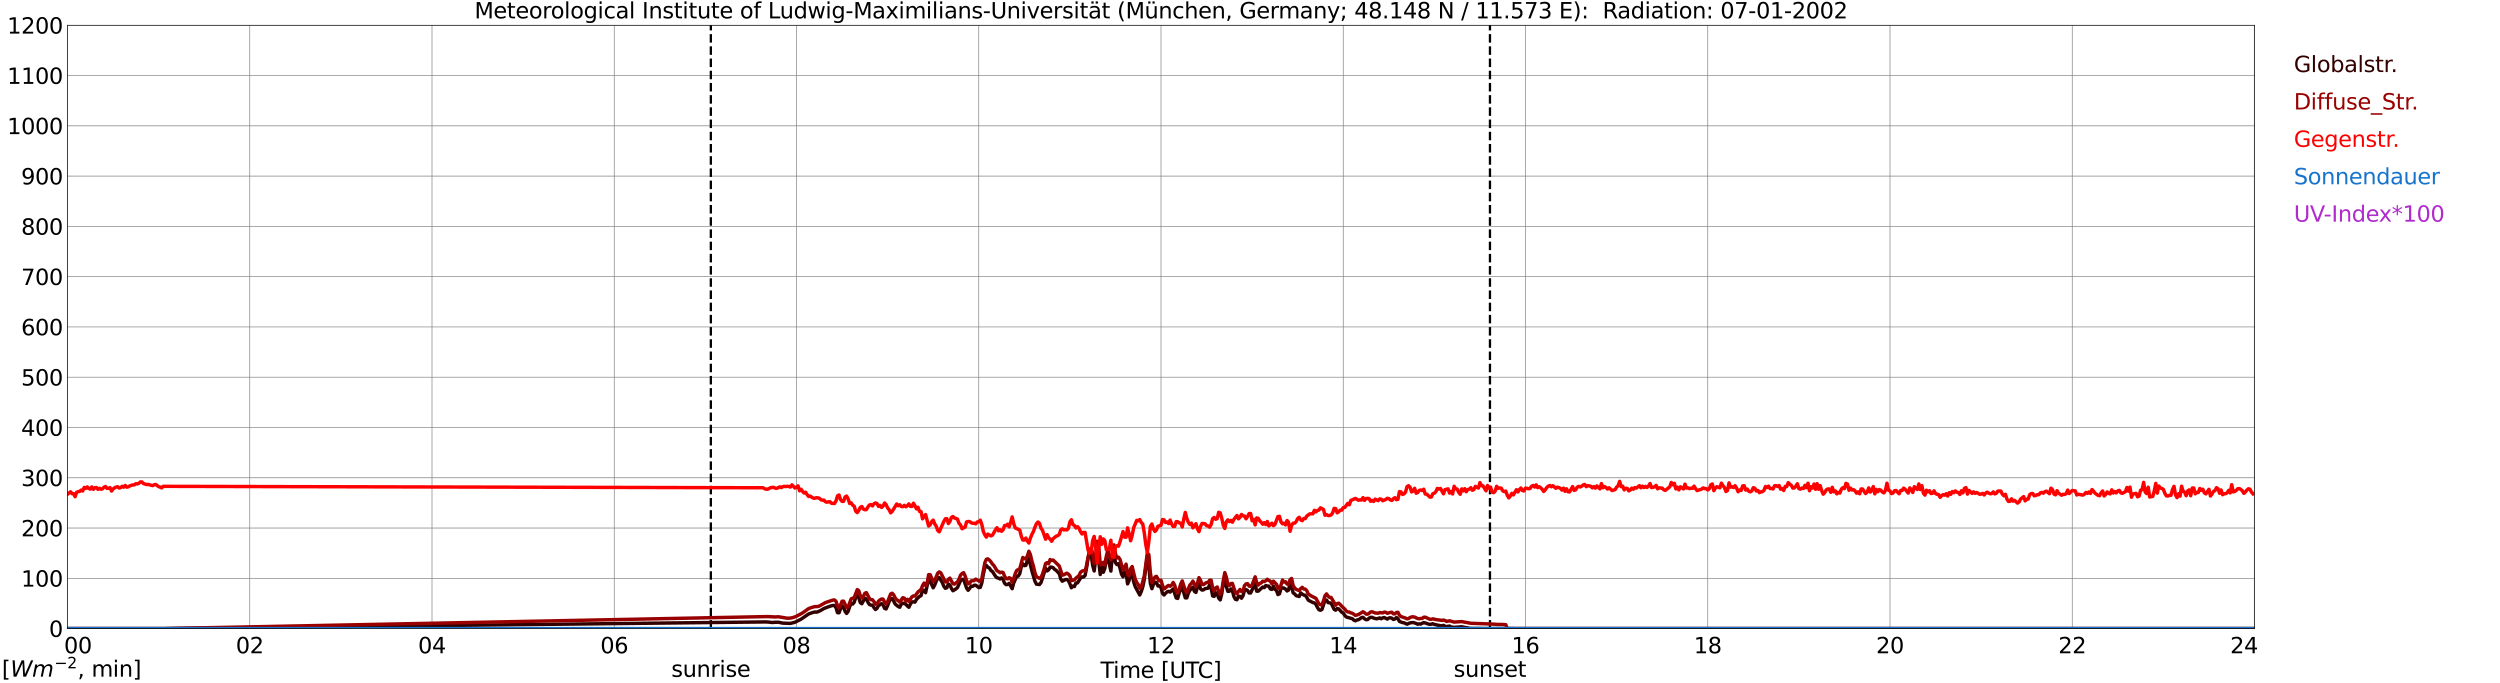 <?xml version="1.0" encoding="utf-8" standalone="no"?>
<!DOCTYPE svg PUBLIC "-//W3C//DTD SVG 1.1//EN"
  "http://www.w3.org/Graphics/SVG/1.1/DTD/svg11.dtd">
<svg xmlns:xlink="http://www.w3.org/1999/xlink" width="1085.4pt" height="296.64pt" viewBox="0 0 1085.4 296.64" xmlns="http://www.w3.org/2000/svg" version="1.1">
 <defs>
  <style type="text/css">*{stroke-linejoin: round; stroke-linecap: butt}</style>
 </defs>
 <g id="figure_1">
  <g id="patch_1">
   <path d="M 0 296.64 
L 1085.4 296.64 
L 1085.4 0 
L 0 0 
z
" style="fill: #ffffff"/>
  </g>
  <g id="axes_1">
   <g id="patch_2">
    <path d="M 29.306 272.909 
L 978.814 272.909 
L 978.814 10.976 
L 29.306 10.976 
z
" style="fill: #ffffff"/>
   </g>
   <g id="patch_3">
    <path d="M 978.814 272.909 
L 978.814 272.909 
L 978.814 10.976 
L 978.814 10.976 
z
" clip-path="url(#pd2164b2472)" style="fill: #d3d3d3; opacity: 0.25; stroke: #d3d3d3; stroke-linejoin: miter"/>
   </g>
   <g id="matplotlib.axis_1">
    <g id="xtick_1">
     <g id="line2d_1">
      <path d="M 29.306 272.909 
L 29.306 10.976 
" clip-path="url(#pd2164b2472)" style="fill: none; stroke: #808080; stroke-width: 0.3; stroke-linecap: square"/>
     </g>
     <g id="line2d_2"/>
     <g id="text_1">
      <!--    00 -->
      <g transform="translate(18.733 283.627) scale(0.095 -0.095)">
       <defs>
        <path id="DejaVuSans-20" transform="scale(0.016)"/>
        <path id="DejaVuSans-30" d="M 2034 4250 
Q 1547 4250 1301 3770 
Q 1056 3291 1056 2328 
Q 1056 1369 1301 889 
Q 1547 409 2034 409 
Q 2525 409 2770 889 
Q 3016 1369 3016 2328 
Q 3016 3291 2770 3770 
Q 2525 4250 2034 4250 
z
M 2034 4750 
Q 2819 4750 3233 4129 
Q 3647 3509 3647 2328 
Q 3647 1150 3233 529 
Q 2819 -91 2034 -91 
Q 1250 -91 836 529 
Q 422 1150 422 2328 
Q 422 3509 836 4129 
Q 1250 4750 2034 4750 
z
" transform="scale(0.016)"/>
       </defs>
       <use xlink:href="#DejaVuSans-20"/>
       <use xlink:href="#DejaVuSans-20" transform="translate(31.787 0)"/>
       <use xlink:href="#DejaVuSans-20" transform="translate(63.574 0)"/>
       <use xlink:href="#DejaVuSans-30" transform="translate(95.361 0)"/>
       <use xlink:href="#DejaVuSans-30" transform="translate(158.984 0)"/>
      </g>
     </g>
    </g>
    <g id="xtick_2">
     <g id="line2d_3">
      <path d="M 108.431 272.909 
L 108.431 10.976 
" clip-path="url(#pd2164b2472)" style="fill: none; stroke: #808080; stroke-width: 0.3; stroke-linecap: square"/>
     </g>
     <g id="line2d_4"/>
     <g id="text_2">
      <!-- 02 -->
      <g transform="translate(102.387 283.627) scale(0.095 -0.095)">
       <defs>
        <path id="DejaVuSans-32" d="M 1228 531 
L 3431 531 
L 3431 0 
L 469 0 
L 469 531 
Q 828 903 1448 1529 
Q 2069 2156 2228 2338 
Q 2531 2678 2651 2914 
Q 2772 3150 2772 3378 
Q 2772 3750 2511 3984 
Q 2250 4219 1831 4219 
Q 1534 4219 1204 4116 
Q 875 4013 500 3803 
L 500 4441 
Q 881 4594 1212 4672 
Q 1544 4750 1819 4750 
Q 2544 4750 2975 4387 
Q 3406 4025 3406 3419 
Q 3406 3131 3298 2873 
Q 3191 2616 2906 2266 
Q 2828 2175 2409 1742 
Q 1991 1309 1228 531 
z
" transform="scale(0.016)"/>
       </defs>
       <use xlink:href="#DejaVuSans-30"/>
       <use xlink:href="#DejaVuSans-32" transform="translate(63.623 0)"/>
      </g>
     </g>
    </g>
    <g id="xtick_3">
     <g id="line2d_5">
      <path d="M 187.557 272.909 
L 187.557 10.976 
" clip-path="url(#pd2164b2472)" style="fill: none; stroke: #808080; stroke-width: 0.3; stroke-linecap: square"/>
     </g>
     <g id="line2d_6"/>
     <g id="text_3">
      <!-- 04 -->
      <g transform="translate(181.513 283.627) scale(0.095 -0.095)">
       <defs>
        <path id="DejaVuSans-34" d="M 2419 4116 
L 825 1625 
L 2419 1625 
L 2419 4116 
z
M 2253 4666 
L 3047 4666 
L 3047 1625 
L 3713 1625 
L 3713 1100 
L 3047 1100 
L 3047 0 
L 2419 0 
L 2419 1100 
L 313 1100 
L 313 1709 
L 2253 4666 
z
" transform="scale(0.016)"/>
       </defs>
       <use xlink:href="#DejaVuSans-30"/>
       <use xlink:href="#DejaVuSans-34" transform="translate(63.623 0)"/>
      </g>
     </g>
    </g>
    <g id="xtick_4">
     <g id="line2d_7">
      <path d="M 266.683 272.909 
L 266.683 10.976 
" clip-path="url(#pd2164b2472)" style="fill: none; stroke: #808080; stroke-width: 0.3; stroke-linecap: square"/>
     </g>
     <g id="line2d_8"/>
     <g id="text_4">
      <!-- 06 -->
      <g transform="translate(260.638 283.627) scale(0.095 -0.095)">
       <defs>
        <path id="DejaVuSans-36" d="M 2113 2584 
Q 1688 2584 1439 2293 
Q 1191 2003 1191 1497 
Q 1191 994 1439 701 
Q 1688 409 2113 409 
Q 2538 409 2786 701 
Q 3034 994 3034 1497 
Q 3034 2003 2786 2293 
Q 2538 2584 2113 2584 
z
M 3366 4563 
L 3366 3988 
Q 3128 4100 2886 4159 
Q 2644 4219 2406 4219 
Q 1781 4219 1451 3797 
Q 1122 3375 1075 2522 
Q 1259 2794 1537 2939 
Q 1816 3084 2150 3084 
Q 2853 3084 3261 2657 
Q 3669 2231 3669 1497 
Q 3669 778 3244 343 
Q 2819 -91 2113 -91 
Q 1303 -91 875 529 
Q 447 1150 447 2328 
Q 447 3434 972 4092 
Q 1497 4750 2381 4750 
Q 2619 4750 2861 4703 
Q 3103 4656 3366 4563 
z
" transform="scale(0.016)"/>
       </defs>
       <use xlink:href="#DejaVuSans-30"/>
       <use xlink:href="#DejaVuSans-36" transform="translate(63.623 0)"/>
      </g>
     </g>
    </g>
    <g id="xtick_5">
     <g id="line2d_9">
      <path d="M 345.808 272.909 
L 345.808 10.976 
" clip-path="url(#pd2164b2472)" style="fill: none; stroke: #808080; stroke-width: 0.3; stroke-linecap: square"/>
     </g>
     <g id="line2d_10"/>
     <g id="text_5">
      <!-- 08 -->
      <g transform="translate(339.764 283.627) scale(0.095 -0.095)">
       <defs>
        <path id="DejaVuSans-38" d="M 2034 2216 
Q 1584 2216 1326 1975 
Q 1069 1734 1069 1313 
Q 1069 891 1326 650 
Q 1584 409 2034 409 
Q 2484 409 2743 651 
Q 3003 894 3003 1313 
Q 3003 1734 2745 1975 
Q 2488 2216 2034 2216 
z
M 1403 2484 
Q 997 2584 770 2862 
Q 544 3141 544 3541 
Q 544 4100 942 4425 
Q 1341 4750 2034 4750 
Q 2731 4750 3128 4425 
Q 3525 4100 3525 3541 
Q 3525 3141 3298 2862 
Q 3072 2584 2669 2484 
Q 3125 2378 3379 2068 
Q 3634 1759 3634 1313 
Q 3634 634 3220 271 
Q 2806 -91 2034 -91 
Q 1263 -91 848 271 
Q 434 634 434 1313 
Q 434 1759 690 2068 
Q 947 2378 1403 2484 
z
M 1172 3481 
Q 1172 3119 1398 2916 
Q 1625 2713 2034 2713 
Q 2441 2713 2670 2916 
Q 2900 3119 2900 3481 
Q 2900 3844 2670 4047 
Q 2441 4250 2034 4250 
Q 1625 4250 1398 4047 
Q 1172 3844 1172 3481 
z
" transform="scale(0.016)"/>
       </defs>
       <use xlink:href="#DejaVuSans-30"/>
       <use xlink:href="#DejaVuSans-38" transform="translate(63.623 0)"/>
      </g>
     </g>
    </g>
    <g id="xtick_6">
     <g id="line2d_11">
      <path d="M 424.934 272.909 
L 424.934 10.976 
" clip-path="url(#pd2164b2472)" style="fill: none; stroke: #808080; stroke-width: 0.3; stroke-linecap: square"/>
     </g>
     <g id="line2d_12"/>
     <g id="text_6">
      <!-- 10 -->
      <g transform="translate(418.89 283.627) scale(0.095 -0.095)">
       <defs>
        <path id="DejaVuSans-31" d="M 794 531 
L 1825 531 
L 1825 4091 
L 703 3866 
L 703 4441 
L 1819 4666 
L 2450 4666 
L 2450 531 
L 3481 531 
L 3481 0 
L 794 0 
L 794 531 
z
" transform="scale(0.016)"/>
       </defs>
       <use xlink:href="#DejaVuSans-31"/>
       <use xlink:href="#DejaVuSans-30" transform="translate(63.623 0)"/>
      </g>
     </g>
    </g>
    <g id="xtick_7">
     <g id="line2d_13">
      <path d="M 504.06 272.909 
L 504.06 10.976 
" clip-path="url(#pd2164b2472)" style="fill: none; stroke: #808080; stroke-width: 0.3; stroke-linecap: square"/>
     </g>
     <g id="line2d_14"/>
     <g id="text_7">
      <!-- 12 -->
      <g transform="translate(498.015 283.627) scale(0.095 -0.095)">
       <use xlink:href="#DejaVuSans-31"/>
       <use xlink:href="#DejaVuSans-32" transform="translate(63.623 0)"/>
      </g>
     </g>
    </g>
    <g id="xtick_8">
     <g id="line2d_15">
      <path d="M 583.185 272.909 
L 583.185 10.976 
" clip-path="url(#pd2164b2472)" style="fill: none; stroke: #808080; stroke-width: 0.3; stroke-linecap: square"/>
     </g>
     <g id="line2d_16"/>
     <g id="text_8">
      <!-- 14 -->
      <g transform="translate(577.141 283.627) scale(0.095 -0.095)">
       <use xlink:href="#DejaVuSans-31"/>
       <use xlink:href="#DejaVuSans-34" transform="translate(63.623 0)"/>
      </g>
     </g>
    </g>
    <g id="xtick_9">
     <g id="line2d_17">
      <path d="M 662.311 272.909 
L 662.311 10.976 
" clip-path="url(#pd2164b2472)" style="fill: none; stroke: #808080; stroke-width: 0.3; stroke-linecap: square"/>
     </g>
     <g id="line2d_18"/>
     <g id="text_9">
      <!-- 16 -->
      <g transform="translate(656.267 283.627) scale(0.095 -0.095)">
       <use xlink:href="#DejaVuSans-31"/>
       <use xlink:href="#DejaVuSans-36" transform="translate(63.623 0)"/>
      </g>
     </g>
    </g>
    <g id="xtick_10">
     <g id="line2d_19">
      <path d="M 741.437 272.909 
L 741.437 10.976 
" clip-path="url(#pd2164b2472)" style="fill: none; stroke: #808080; stroke-width: 0.3; stroke-linecap: square"/>
     </g>
     <g id="line2d_20"/>
     <g id="text_10">
      <!-- 18 -->
      <g transform="translate(735.392 283.627) scale(0.095 -0.095)">
       <use xlink:href="#DejaVuSans-31"/>
       <use xlink:href="#DejaVuSans-38" transform="translate(63.623 0)"/>
      </g>
     </g>
    </g>
    <g id="xtick_11">
     <g id="line2d_21">
      <path d="M 820.562 272.909 
L 820.562 10.976 
" clip-path="url(#pd2164b2472)" style="fill: none; stroke: #808080; stroke-width: 0.3; stroke-linecap: square"/>
     </g>
     <g id="line2d_22"/>
     <g id="text_11">
      <!-- 20 -->
      <g transform="translate(814.518 283.627) scale(0.095 -0.095)">
       <use xlink:href="#DejaVuSans-32"/>
       <use xlink:href="#DejaVuSans-30" transform="translate(63.623 0)"/>
      </g>
     </g>
    </g>
    <g id="xtick_12">
     <g id="line2d_23">
      <path d="M 899.688 272.909 
L 899.688 10.976 
" clip-path="url(#pd2164b2472)" style="fill: none; stroke: #808080; stroke-width: 0.3; stroke-linecap: square"/>
     </g>
     <g id="line2d_24"/>
     <g id="text_12">
      <!-- 22 -->
      <g transform="translate(893.644 283.627) scale(0.095 -0.095)">
       <use xlink:href="#DejaVuSans-32"/>
       <use xlink:href="#DejaVuSans-32" transform="translate(63.623 0)"/>
      </g>
     </g>
    </g>
    <g id="xtick_13">
     <g id="line2d_25">
      <path d="M 978.814 272.909 
L 978.814 10.976 
" clip-path="url(#pd2164b2472)" style="fill: none; stroke: #808080; stroke-width: 0.3; stroke-linecap: square"/>
     </g>
     <g id="line2d_26"/>
     <g id="text_13">
      <!-- 24    -->
      <g transform="translate(968.241 283.627) scale(0.095 -0.095)">
       <use xlink:href="#DejaVuSans-32"/>
       <use xlink:href="#DejaVuSans-34" transform="translate(63.623 0)"/>
       <use xlink:href="#DejaVuSans-20" transform="translate(127.246 0)"/>
       <use xlink:href="#DejaVuSans-20" transform="translate(159.033 0)"/>
       <use xlink:href="#DejaVuSans-20" transform="translate(190.82 0)"/>
      </g>
     </g>
    </g>
    <g id="text_14">
     <!-- Time [UTC] -->
     <g transform="translate(477.806 294.322) scale(0.095 -0.095)">
      <defs>
       <path id="DejaVuSans-54" d="M -19 4666 
L 3928 4666 
L 3928 4134 
L 2272 4134 
L 2272 0 
L 1638 0 
L 1638 4134 
L -19 4134 
L -19 4666 
z
" transform="scale(0.016)"/>
       <path id="DejaVuSans-69" d="M 603 3500 
L 1178 3500 
L 1178 0 
L 603 0 
L 603 3500 
z
M 603 4863 
L 1178 4863 
L 1178 4134 
L 603 4134 
L 603 4863 
z
" transform="scale(0.016)"/>
       <path id="DejaVuSans-6d" d="M 3328 2828 
Q 3544 3216 3844 3400 
Q 4144 3584 4550 3584 
Q 5097 3584 5394 3201 
Q 5691 2819 5691 2113 
L 5691 0 
L 5113 0 
L 5113 2094 
Q 5113 2597 4934 2840 
Q 4756 3084 4391 3084 
Q 3944 3084 3684 2787 
Q 3425 2491 3425 1978 
L 3425 0 
L 2847 0 
L 2847 2094 
Q 2847 2600 2669 2842 
Q 2491 3084 2119 3084 
Q 1678 3084 1418 2786 
Q 1159 2488 1159 1978 
L 1159 0 
L 581 0 
L 581 3500 
L 1159 3500 
L 1159 2956 
Q 1356 3278 1631 3431 
Q 1906 3584 2284 3584 
Q 2666 3584 2933 3390 
Q 3200 3197 3328 2828 
z
" transform="scale(0.016)"/>
       <path id="DejaVuSans-65" d="M 3597 1894 
L 3597 1613 
L 953 1613 
Q 991 1019 1311 708 
Q 1631 397 2203 397 
Q 2534 397 2845 478 
Q 3156 559 3463 722 
L 3463 178 
Q 3153 47 2828 -22 
Q 2503 -91 2169 -91 
Q 1331 -91 842 396 
Q 353 884 353 1716 
Q 353 2575 817 3079 
Q 1281 3584 2069 3584 
Q 2775 3584 3186 3129 
Q 3597 2675 3597 1894 
z
M 3022 2063 
Q 3016 2534 2758 2815 
Q 2500 3097 2075 3097 
Q 1594 3097 1305 2825 
Q 1016 2553 972 2059 
L 3022 2063 
z
" transform="scale(0.016)"/>
       <path id="DejaVuSans-5b" d="M 550 4863 
L 1875 4863 
L 1875 4416 
L 1125 4416 
L 1125 -397 
L 1875 -397 
L 1875 -844 
L 550 -844 
L 550 4863 
z
" transform="scale(0.016)"/>
       <path id="DejaVuSans-55" d="M 556 4666 
L 1191 4666 
L 1191 1831 
Q 1191 1081 1462 751 
Q 1734 422 2344 422 
Q 2950 422 3222 751 
Q 3494 1081 3494 1831 
L 3494 4666 
L 4128 4666 
L 4128 1753 
Q 4128 841 3676 375 
Q 3225 -91 2344 -91 
Q 1459 -91 1007 375 
Q 556 841 556 1753 
L 556 4666 
z
" transform="scale(0.016)"/>
       <path id="DejaVuSans-43" d="M 4122 4306 
L 4122 3641 
Q 3803 3938 3442 4084 
Q 3081 4231 2675 4231 
Q 1875 4231 1450 3742 
Q 1025 3253 1025 2328 
Q 1025 1406 1450 917 
Q 1875 428 2675 428 
Q 3081 428 3442 575 
Q 3803 722 4122 1019 
L 4122 359 
Q 3791 134 3420 21 
Q 3050 -91 2638 -91 
Q 1578 -91 968 557 
Q 359 1206 359 2328 
Q 359 3453 968 4101 
Q 1578 4750 2638 4750 
Q 3056 4750 3426 4639 
Q 3797 4528 4122 4306 
z
" transform="scale(0.016)"/>
       <path id="DejaVuSans-5d" d="M 1947 4863 
L 1947 -844 
L 622 -844 
L 622 -397 
L 1369 -397 
L 1369 4416 
L 622 4416 
L 622 4863 
L 1947 4863 
z
" transform="scale(0.016)"/>
      </defs>
      <use xlink:href="#DejaVuSans-54"/>
      <use xlink:href="#DejaVuSans-69" transform="translate(57.959 0)"/>
      <use xlink:href="#DejaVuSans-6d" transform="translate(85.742 0)"/>
      <use xlink:href="#DejaVuSans-65" transform="translate(183.154 0)"/>
      <use xlink:href="#DejaVuSans-20" transform="translate(244.678 0)"/>
      <use xlink:href="#DejaVuSans-5b" transform="translate(276.465 0)"/>
      <use xlink:href="#DejaVuSans-55" transform="translate(315.479 0)"/>
      <use xlink:href="#DejaVuSans-54" transform="translate(388.672 0)"/>
      <use xlink:href="#DejaVuSans-43" transform="translate(443.881 0)"/>
      <use xlink:href="#DejaVuSans-5d" transform="translate(513.705 0)"/>
     </g>
    </g>
   </g>
   <g id="matplotlib.axis_2">
    <g id="ytick_1">
     <g id="line2d_27">
      <path d="M 29.306 272.909 
L 978.814 272.909 
" clip-path="url(#pd2164b2472)" style="fill: none; stroke: #808080; stroke-width: 0.3; stroke-linecap: square"/>
     </g>
     <g id="line2d_28"/>
     <g id="text_15">
      <!-- 0 -->
      <g transform="translate(21.261 276.518) scale(0.095 -0.095)">
       <use xlink:href="#DejaVuSans-30"/>
      </g>
     </g>
    </g>
    <g id="ytick_2">
     <g id="line2d_29">
      <path d="M 29.306 251.081 
L 978.814 251.081 
" clip-path="url(#pd2164b2472)" style="fill: none; stroke: #808080; stroke-width: 0.3; stroke-linecap: square"/>
     </g>
     <g id="line2d_30"/>
     <g id="text_16">
      <!-- 100 -->
      <g transform="translate(9.173 254.69) scale(0.095 -0.095)">
       <use xlink:href="#DejaVuSans-31"/>
       <use xlink:href="#DejaVuSans-30" transform="translate(63.623 0)"/>
       <use xlink:href="#DejaVuSans-30" transform="translate(127.246 0)"/>
      </g>
     </g>
    </g>
    <g id="ytick_3">
     <g id="line2d_31">
      <path d="M 29.306 229.253 
L 978.814 229.253 
" clip-path="url(#pd2164b2472)" style="fill: none; stroke: #808080; stroke-width: 0.3; stroke-linecap: square"/>
     </g>
     <g id="line2d_32"/>
     <g id="text_17">
      <!-- 200 -->
      <g transform="translate(9.173 232.863) scale(0.095 -0.095)">
       <use xlink:href="#DejaVuSans-32"/>
       <use xlink:href="#DejaVuSans-30" transform="translate(63.623 0)"/>
       <use xlink:href="#DejaVuSans-30" transform="translate(127.246 0)"/>
      </g>
     </g>
    </g>
    <g id="ytick_4">
     <g id="line2d_33">
      <path d="M 29.306 207.426 
L 978.814 207.426 
" clip-path="url(#pd2164b2472)" style="fill: none; stroke: #808080; stroke-width: 0.3; stroke-linecap: square"/>
     </g>
     <g id="line2d_34"/>
     <g id="text_18">
      <!-- 300 -->
      <g transform="translate(9.173 211.035) scale(0.095 -0.095)">
       <defs>
        <path id="DejaVuSans-33" d="M 2597 2516 
Q 3050 2419 3304 2112 
Q 3559 1806 3559 1356 
Q 3559 666 3084 287 
Q 2609 -91 1734 -91 
Q 1441 -91 1130 -33 
Q 819 25 488 141 
L 488 750 
Q 750 597 1062 519 
Q 1375 441 1716 441 
Q 2309 441 2620 675 
Q 2931 909 2931 1356 
Q 2931 1769 2642 2001 
Q 2353 2234 1838 2234 
L 1294 2234 
L 1294 2753 
L 1863 2753 
Q 2328 2753 2575 2939 
Q 2822 3125 2822 3475 
Q 2822 3834 2567 4026 
Q 2313 4219 1838 4219 
Q 1578 4219 1281 4162 
Q 984 4106 628 3988 
L 628 4550 
Q 988 4650 1302 4700 
Q 1616 4750 1894 4750 
Q 2613 4750 3031 4423 
Q 3450 4097 3450 3541 
Q 3450 3153 3228 2886 
Q 3006 2619 2597 2516 
z
" transform="scale(0.016)"/>
       </defs>
       <use xlink:href="#DejaVuSans-33"/>
       <use xlink:href="#DejaVuSans-30" transform="translate(63.623 0)"/>
       <use xlink:href="#DejaVuSans-30" transform="translate(127.246 0)"/>
      </g>
     </g>
    </g>
    <g id="ytick_5">
     <g id="line2d_35">
      <path d="M 29.306 185.598 
L 978.814 185.598 
" clip-path="url(#pd2164b2472)" style="fill: none; stroke: #808080; stroke-width: 0.3; stroke-linecap: square"/>
     </g>
     <g id="line2d_36"/>
     <g id="text_19">
      <!-- 400 -->
      <g transform="translate(9.173 189.207) scale(0.095 -0.095)">
       <use xlink:href="#DejaVuSans-34"/>
       <use xlink:href="#DejaVuSans-30" transform="translate(63.623 0)"/>
       <use xlink:href="#DejaVuSans-30" transform="translate(127.246 0)"/>
      </g>
     </g>
    </g>
    <g id="ytick_6">
     <g id="line2d_37">
      <path d="M 29.306 163.77 
L 978.814 163.77 
" clip-path="url(#pd2164b2472)" style="fill: none; stroke: #808080; stroke-width: 0.3; stroke-linecap: square"/>
     </g>
     <g id="line2d_38"/>
     <g id="text_20">
      <!-- 500 -->
      <g transform="translate(9.173 167.379) scale(0.095 -0.095)">
       <defs>
        <path id="DejaVuSans-35" d="M 691 4666 
L 3169 4666 
L 3169 4134 
L 1269 4134 
L 1269 2991 
Q 1406 3038 1543 3061 
Q 1681 3084 1819 3084 
Q 2600 3084 3056 2656 
Q 3513 2228 3513 1497 
Q 3513 744 3044 326 
Q 2575 -91 1722 -91 
Q 1428 -91 1123 -41 
Q 819 9 494 109 
L 494 744 
Q 775 591 1075 516 
Q 1375 441 1709 441 
Q 2250 441 2565 725 
Q 2881 1009 2881 1497 
Q 2881 1984 2565 2268 
Q 2250 2553 1709 2553 
Q 1456 2553 1204 2497 
Q 953 2441 691 2322 
L 691 4666 
z
" transform="scale(0.016)"/>
       </defs>
       <use xlink:href="#DejaVuSans-35"/>
       <use xlink:href="#DejaVuSans-30" transform="translate(63.623 0)"/>
       <use xlink:href="#DejaVuSans-30" transform="translate(127.246 0)"/>
      </g>
     </g>
    </g>
    <g id="ytick_7">
     <g id="line2d_39">
      <path d="M 29.306 141.942 
L 978.814 141.942 
" clip-path="url(#pd2164b2472)" style="fill: none; stroke: #808080; stroke-width: 0.3; stroke-linecap: square"/>
     </g>
     <g id="line2d_40"/>
     <g id="text_21">
      <!-- 600 -->
      <g transform="translate(9.173 145.551) scale(0.095 -0.095)">
       <use xlink:href="#DejaVuSans-36"/>
       <use xlink:href="#DejaVuSans-30" transform="translate(63.623 0)"/>
       <use xlink:href="#DejaVuSans-30" transform="translate(127.246 0)"/>
      </g>
     </g>
    </g>
    <g id="ytick_8">
     <g id="line2d_41">
      <path d="M 29.306 120.114 
L 978.814 120.114 
" clip-path="url(#pd2164b2472)" style="fill: none; stroke: #808080; stroke-width: 0.3; stroke-linecap: square"/>
     </g>
     <g id="line2d_42"/>
     <g id="text_22">
      <!-- 700 -->
      <g transform="translate(9.173 123.724) scale(0.095 -0.095)">
       <defs>
        <path id="DejaVuSans-37" d="M 525 4666 
L 3525 4666 
L 3525 4397 
L 1831 0 
L 1172 0 
L 2766 4134 
L 525 4134 
L 525 4666 
z
" transform="scale(0.016)"/>
       </defs>
       <use xlink:href="#DejaVuSans-37"/>
       <use xlink:href="#DejaVuSans-30" transform="translate(63.623 0)"/>
       <use xlink:href="#DejaVuSans-30" transform="translate(127.246 0)"/>
      </g>
     </g>
    </g>
    <g id="ytick_9">
     <g id="line2d_43">
      <path d="M 29.306 98.287 
L 978.814 98.287 
" clip-path="url(#pd2164b2472)" style="fill: none; stroke: #808080; stroke-width: 0.3; stroke-linecap: square"/>
     </g>
     <g id="line2d_44"/>
     <g id="text_23">
      <!-- 800 -->
      <g transform="translate(9.173 101.896) scale(0.095 -0.095)">
       <use xlink:href="#DejaVuSans-38"/>
       <use xlink:href="#DejaVuSans-30" transform="translate(63.623 0)"/>
       <use xlink:href="#DejaVuSans-30" transform="translate(127.246 0)"/>
      </g>
     </g>
    </g>
    <g id="ytick_10">
     <g id="line2d_45">
      <path d="M 29.306 76.459 
L 978.814 76.459 
" clip-path="url(#pd2164b2472)" style="fill: none; stroke: #808080; stroke-width: 0.3; stroke-linecap: square"/>
     </g>
     <g id="line2d_46"/>
     <g id="text_24">
      <!-- 900 -->
      <g transform="translate(9.173 80.068) scale(0.095 -0.095)">
       <defs>
        <path id="DejaVuSans-39" d="M 703 97 
L 703 672 
Q 941 559 1184 500 
Q 1428 441 1663 441 
Q 2288 441 2617 861 
Q 2947 1281 2994 2138 
Q 2813 1869 2534 1725 
Q 2256 1581 1919 1581 
Q 1219 1581 811 2004 
Q 403 2428 403 3163 
Q 403 3881 828 4315 
Q 1253 4750 1959 4750 
Q 2769 4750 3195 4129 
Q 3622 3509 3622 2328 
Q 3622 1225 3098 567 
Q 2575 -91 1691 -91 
Q 1453 -91 1209 -44 
Q 966 3 703 97 
z
M 1959 2075 
Q 2384 2075 2632 2365 
Q 2881 2656 2881 3163 
Q 2881 3666 2632 3958 
Q 2384 4250 1959 4250 
Q 1534 4250 1286 3958 
Q 1038 3666 1038 3163 
Q 1038 2656 1286 2365 
Q 1534 2075 1959 2075 
z
" transform="scale(0.016)"/>
       </defs>
       <use xlink:href="#DejaVuSans-39"/>
       <use xlink:href="#DejaVuSans-30" transform="translate(63.623 0)"/>
       <use xlink:href="#DejaVuSans-30" transform="translate(127.246 0)"/>
      </g>
     </g>
    </g>
    <g id="ytick_11">
     <g id="line2d_47">
      <path d="M 29.306 54.631 
L 978.814 54.631 
" clip-path="url(#pd2164b2472)" style="fill: none; stroke: #808080; stroke-width: 0.3; stroke-linecap: square"/>
     </g>
     <g id="line2d_48"/>
     <g id="text_25">
      <!-- 1000 -->
      <g transform="translate(3.128 58.24) scale(0.095 -0.095)">
       <use xlink:href="#DejaVuSans-31"/>
       <use xlink:href="#DejaVuSans-30" transform="translate(63.623 0)"/>
       <use xlink:href="#DejaVuSans-30" transform="translate(127.246 0)"/>
       <use xlink:href="#DejaVuSans-30" transform="translate(190.869 0)"/>
      </g>
     </g>
    </g>
    <g id="ytick_12">
     <g id="line2d_49">
      <path d="M 29.306 32.803 
L 978.814 32.803 
" clip-path="url(#pd2164b2472)" style="fill: none; stroke: #808080; stroke-width: 0.3; stroke-linecap: square"/>
     </g>
     <g id="line2d_50"/>
     <g id="text_26">
      <!-- 1100 -->
      <g transform="translate(3.128 36.413) scale(0.095 -0.095)">
       <use xlink:href="#DejaVuSans-31"/>
       <use xlink:href="#DejaVuSans-31" transform="translate(63.623 0)"/>
       <use xlink:href="#DejaVuSans-30" transform="translate(127.246 0)"/>
       <use xlink:href="#DejaVuSans-30" transform="translate(190.869 0)"/>
      </g>
     </g>
    </g>
    <g id="ytick_13">
     <g id="line2d_51">
      <path d="M 29.306 10.976 
L 978.814 10.976 
" clip-path="url(#pd2164b2472)" style="fill: none; stroke: #808080; stroke-width: 0.3; stroke-linecap: square"/>
     </g>
     <g id="line2d_52"/>
     <g id="text_27">
      <!-- 1200 -->
      <g transform="translate(3.128 14.585) scale(0.095 -0.095)">
       <use xlink:href="#DejaVuSans-31"/>
       <use xlink:href="#DejaVuSans-32" transform="translate(63.623 0)"/>
       <use xlink:href="#DejaVuSans-30" transform="translate(127.246 0)"/>
       <use xlink:href="#DejaVuSans-30" transform="translate(190.869 0)"/>
      </g>
     </g>
    </g>
   </g>
   <g id="line2d_53">
    <path d="M 308.619 272.909 
L 308.619 10.976 
" clip-path="url(#pd2164b2472)" style="fill: none; stroke-dasharray: 3.7,1.6; stroke-dashoffset: 0; stroke: #000000"/>
   </g>
   <g id="line2d_54">
    <path d="M 646.882 272.909 
L 646.882 10.976 
" clip-path="url(#pd2164b2472)" style="fill: none; stroke-dasharray: 3.7,1.6; stroke-dashoffset: 0; stroke: #000000"/>
   </g>
   <g id="line2d_55">
    <path d="M 29.306 272.909 
L 70.847 272.909 
L 332.621 270.014 
L 333.94 270.117 
L 335.258 270.265 
L 336.577 270.165 
L 337.896 270.143 
L 339.874 270.545 
L 343.171 270.654 
L 345.149 270.156 
L 347.787 268.827 
L 351.083 266.563 
L 352.402 266.077 
L 353.721 265.708 
L 354.38 265.767 
L 355.04 265.634 
L 356.359 265.012 
L 357.677 264.213 
L 359.655 263.446 
L 360.974 263.01 
L 361.634 262.868 
L 362.293 262.894 
L 362.952 263.785 
L 363.612 266 
L 364.271 266.044 
L 364.93 264.306 
L 365.59 263.069 
L 366.249 263.695 
L 366.909 265.457 
L 367.568 266.323 
L 368.227 265.433 
L 368.887 263.409 
L 369.546 261.982 
L 370.206 262.259 
L 370.865 261.469 
L 371.524 259.349 
L 372.184 258.295 
L 372.843 259.526 
L 373.502 261.639 
L 374.162 262.108 
L 375.481 259.753 
L 376.14 260.044 
L 376.799 261.406 
L 377.459 262.473 
L 378.118 262.702 
L 378.777 262.733 
L 379.437 263.791 
L 380.096 264.625 
L 380.756 264.112 
L 381.415 262.883 
L 382.074 262.541 
L 382.734 262.06 
L 383.393 262.639 
L 384.053 264.119 
L 384.712 264.376 
L 385.371 262.94 
L 386.031 261.152 
L 386.69 259.934 
L 387.349 259.939 
L 388.009 260.98 
L 388.668 262.281 
L 389.987 263.34 
L 390.646 263.641 
L 391.306 262.283 
L 391.965 261.86 
L 393.284 262.329 
L 393.943 263.099 
L 394.603 263.643 
L 395.262 262.259 
L 395.921 261.318 
L 396.581 261.305 
L 397.24 261.414 
L 397.899 260.209 
L 399.218 258.926 
L 399.878 258.612 
L 400.537 256.206 
L 401.196 256.267 
L 401.856 257.326 
L 403.175 251.345 
L 403.834 252.334 
L 405.153 255.191 
L 405.812 253.997 
L 406.471 252.321 
L 407.131 251.029 
L 407.79 250.756 
L 409.109 252.908 
L 409.768 254.53 
L 410.428 255.399 
L 411.087 255.18 
L 411.746 253.534 
L 412.406 254.041 
L 413.065 255.458 
L 413.725 256.475 
L 415.043 255.674 
L 415.703 255.076 
L 417.022 252.144 
L 417.681 251.561 
L 418.34 251.513 
L 419.659 255.324 
L 420.318 256.269 
L 420.978 255.464 
L 421.637 254.469 
L 422.297 254.571 
L 422.956 254.091 
L 423.615 254.071 
L 424.934 255.084 
L 425.593 255.034 
L 426.253 253.098 
L 426.912 249.341 
L 427.572 246.473 
L 428.231 245.489 
L 428.89 246.285 
L 429.55 246.606 
L 430.209 247.678 
L 430.869 248.099 
L 432.187 250.182 
L 432.847 250.847 
L 433.506 250.985 
L 434.165 251.36 
L 434.825 250.898 
L 435.484 251.587 
L 436.144 253.22 
L 436.803 253.827 
L 437.462 253.746 
L 438.122 253.275 
L 439.44 255.578 
L 440.1 253.115 
L 441.419 250.228 
L 442.078 250.112 
L 442.737 249.066 
L 443.397 246.144 
L 444.056 244.764 
L 444.716 245.574 
L 445.375 245.465 
L 446.034 243.402 
L 446.694 242.52 
L 448.012 247.899 
L 449.331 252.36 
L 449.991 253.633 
L 451.309 253.77 
L 451.969 252.941 
L 453.287 248.822 
L 453.947 246.674 
L 454.606 247.881 
L 455.266 247.399 
L 455.925 246.235 
L 456.584 246.222 
L 457.244 246.486 
L 457.903 247.215 
L 458.563 247.641 
L 459.881 249.023 
L 460.541 251.387 
L 461.2 252.33 
L 462.519 251.638 
L 463.178 251.583 
L 463.838 252.072 
L 464.497 253.456 
L 465.156 255.176 
L 465.816 254.447 
L 466.475 254.652 
L 467.134 253.107 
L 467.794 253.098 
L 469.113 251.013 
L 469.772 250.446 
L 470.431 250.524 
L 471.091 249.857 
L 471.75 246.541 
L 472.409 242.149 
L 473.069 240.49 
L 473.728 240.669 
L 474.388 245.421 
L 475.047 247.89 
L 475.706 242.972 
L 476.366 236.057 
L 477.025 243.666 
L 477.685 249.431 
L 478.344 245.984 
L 479.003 248.464 
L 479.663 246.809 
L 480.322 242.501 
L 480.981 242.861 
L 481.641 244.93 
L 482.3 247.942 
L 482.96 240.909 
L 483.619 239.831 
L 484.278 244.29 
L 484.938 245.116 
L 485.597 244.718 
L 486.256 246.637 
L 486.916 249.28 
L 487.575 250.417 
L 488.235 248.3 
L 488.894 248.636 
L 489.553 253.5 
L 490.213 251.993 
L 490.872 248.516 
L 491.532 249.413 
L 492.191 252.585 
L 492.85 254.656 
L 494.828 258.323 
L 495.488 256.876 
L 496.147 254.761 
L 496.807 251.572 
L 498.125 241.368 
L 498.785 245.917 
L 499.444 253.266 
L 500.103 255.571 
L 500.763 253.748 
L 501.422 252.777 
L 502.082 252.882 
L 502.741 254.419 
L 503.4 254.344 
L 504.06 255.102 
L 504.719 257.642 
L 505.379 258.319 
L 506.038 257.56 
L 506.697 256.992 
L 507.357 256.734 
L 508.016 257.04 
L 509.335 255.685 
L 510.654 259.598 
L 511.313 259.825 
L 511.972 257.429 
L 512.632 255.523 
L 513.291 255.163 
L 514.61 259.555 
L 515.269 259.57 
L 515.929 257.481 
L 516.588 256.291 
L 517.907 254.916 
L 518.566 256.75 
L 519.226 257.199 
L 519.885 254.864 
L 520.544 253.168 
L 521.204 255.65 
L 521.863 256.176 
L 522.522 256.082 
L 523.182 255.56 
L 524.501 255.37 
L 525.16 253.93 
L 525.819 255.25 
L 526.479 258.725 
L 527.138 258.924 
L 527.797 257.337 
L 528.457 257.832 
L 529.116 259.705 
L 529.776 260.441 
L 530.435 257.793 
L 531.094 253.163 
L 531.754 251.103 
L 532.413 254.646 
L 533.073 256.737 
L 533.732 256.706 
L 534.391 255.689 
L 535.051 256.462 
L 535.71 259.002 
L 536.369 260.194 
L 537.029 260.377 
L 537.688 258.832 
L 538.348 258.908 
L 539.007 259.723 
L 539.666 258.664 
L 540.326 256.267 
L 540.985 255.977 
L 541.644 256.376 
L 542.304 257.444 
L 542.963 257.439 
L 544.941 253.377 
L 545.601 256.667 
L 546.26 256.658 
L 548.238 254.864 
L 548.898 255.128 
L 549.557 254.218 
L 550.216 254.423 
L 550.876 254.477 
L 551.535 255.711 
L 552.195 255.901 
L 552.854 254.464 
L 553.513 255.866 
L 554.173 256.296 
L 554.832 258.142 
L 555.491 257.791 
L 556.151 255.599 
L 556.81 255.198 
L 557.47 255.359 
L 558.129 255.757 
L 558.788 256.569 
L 559.448 256.169 
L 560.107 252.989 
L 560.766 254.805 
L 561.426 257.381 
L 562.085 257.852 
L 562.745 258.625 
L 564.063 258.976 
L 564.723 257.409 
L 565.382 257.957 
L 566.042 258.328 
L 566.701 258.454 
L 567.36 259.4 
L 568.02 260.583 
L 569.998 261.598 
L 570.657 261.764 
L 571.317 262.359 
L 571.976 263.743 
L 572.635 264.734 
L 573.295 264.946 
L 573.954 264.568 
L 575.273 260.532 
L 575.932 260.524 
L 576.592 261.609 
L 577.91 261.857 
L 579.229 264.553 
L 579.889 264.913 
L 580.548 264.21 
L 581.207 264.335 
L 582.526 265.793 
L 583.185 266.188 
L 583.845 267.164 
L 584.504 267.873 
L 587.142 268.624 
L 587.801 269.259 
L 588.46 269.53 
L 589.12 269.189 
L 589.779 269.045 
L 590.439 268.674 
L 591.098 268.137 
L 591.757 268.008 
L 592.417 268.637 
L 593.076 269.052 
L 593.736 269.013 
L 594.395 268.388 
L 595.054 268.022 
L 595.714 268.015 
L 596.373 268.349 
L 597.692 268.676 
L 599.011 268.277 
L 599.67 268.637 
L 600.329 268.253 
L 600.989 268.102 
L 602.307 268.788 
L 602.967 268.321 
L 603.626 268.196 
L 604.286 268.406 
L 604.945 268.943 
L 605.604 268.735 
L 606.264 268.111 
L 606.923 268.607 
L 607.582 269.79 
L 608.901 270.309 
L 609.561 270.392 
L 610.879 271.001 
L 612.198 270.423 
L 613.517 270.263 
L 614.836 270.674 
L 615.495 271.014 
L 616.154 270.848 
L 616.814 270.955 
L 618.133 270.283 
L 619.451 270.674 
L 620.111 270.942 
L 620.77 271.06 
L 621.429 270.992 
L 622.089 270.809 
L 622.748 271.121 
L 623.408 271.202 
L 624.067 271.433 
L 624.726 271.486 
L 625.386 271.697 
L 626.045 271.713 
L 626.705 271.497 
L 627.364 271.907 
L 628.023 272.031 
L 629.342 271.811 
L 630.001 272.199 
L 631.32 272.381 
L 633.958 272.167 
L 634.617 272.116 
L 636.595 272.531 
L 637.255 272.584 
L 637.914 272.793 
L 639.892 272.859 
L 663.63 272.909 
L 978.154 272.909 
L 978.154 272.909 
" clip-path="url(#pd2164b2472)" style="fill: none; stroke: #330000; stroke-width: 1.5; stroke-linecap: square"/>
   </g>
   <g id="line2d_56">
    <path d="M 29.306 272.909 
L 70.847 272.909 
L 333.28 267.69 
L 336.577 267.858 
L 337.896 267.768 
L 341.852 268.406 
L 343.171 268.351 
L 344.49 268.054 
L 345.808 267.554 
L 348.446 266.105 
L 351.083 264.219 
L 352.402 263.732 
L 353.721 263.381 
L 355.04 263.329 
L 355.699 263.134 
L 357.018 262.388 
L 358.337 261.624 
L 361.634 260.526 
L 362.293 260.476 
L 362.952 261.034 
L 363.612 263.03 
L 364.271 263.905 
L 364.93 262.634 
L 365.59 261.024 
L 366.249 260.997 
L 367.568 263.804 
L 368.227 263.473 
L 369.546 259.998 
L 370.865 259.443 
L 372.184 255.973 
L 372.843 256.446 
L 373.502 258.522 
L 374.162 259.648 
L 374.821 258.956 
L 375.481 257.59 
L 376.14 257.295 
L 377.459 259.836 
L 378.118 260.377 
L 378.777 260.38 
L 379.437 261.176 
L 380.096 262.335 
L 380.756 262.196 
L 381.415 261.013 
L 382.074 260.452 
L 382.734 260.059 
L 383.393 260.12 
L 384.053 261.423 
L 384.712 262.228 
L 385.371 261.198 
L 386.69 257.872 
L 387.349 257.562 
L 388.009 258.273 
L 388.668 259.616 
L 389.328 260.406 
L 389.987 260.816 
L 390.646 261.406 
L 391.965 259.491 
L 392.624 259.714 
L 393.284 261.028 
L 393.943 260.188 
L 394.603 261.096 
L 395.921 259.12 
L 396.581 258.714 
L 397.24 258.806 
L 398.559 256.985 
L 399.878 255.933 
L 400.537 254.246 
L 401.196 253.139 
L 401.856 254.301 
L 402.515 253.201 
L 403.175 249.475 
L 403.834 249.496 
L 405.153 252.434 
L 405.812 252.05 
L 407.131 248.824 
L 407.79 248.309 
L 408.45 248.706 
L 410.428 252.618 
L 411.087 252.677 
L 411.746 251.487 
L 412.406 250.989 
L 413.725 253.452 
L 414.384 253.596 
L 415.703 252.613 
L 416.362 251.393 
L 417.022 249.734 
L 417.681 248.988 
L 418.34 248.645 
L 419 249.955 
L 419.659 252.057 
L 420.318 253.458 
L 420.978 253.255 
L 421.637 252.207 
L 422.956 252.065 
L 423.615 251.448 
L 424.934 252.199 
L 425.593 252.463 
L 426.253 251.247 
L 427.572 244.319 
L 428.231 242.83 
L 428.89 242.636 
L 429.55 243.162 
L 430.209 243.9 
L 430.869 244.895 
L 431.528 245.556 
L 432.847 247.779 
L 433.506 248.136 
L 434.165 248.643 
L 434.825 248.396 
L 435.484 248.549 
L 436.144 250.127 
L 436.803 251.16 
L 437.462 251.304 
L 438.122 250.81 
L 438.781 251.131 
L 439.44 252.709 
L 440.1 251.162 
L 440.759 249.114 
L 441.419 247.643 
L 442.737 246.938 
L 444.056 242.049 
L 445.375 242.769 
L 446.034 241.396 
L 446.694 239.331 
L 447.353 240.759 
L 448.012 243.631 
L 448.672 245.788 
L 449.331 248.663 
L 449.991 250.404 
L 451.309 251.068 
L 451.969 250.732 
L 452.628 249.204 
L 453.287 247.141 
L 453.947 244.668 
L 454.606 244.282 
L 455.266 244.734 
L 455.925 242.915 
L 456.584 243.35 
L 457.244 243.153 
L 459.881 245.735 
L 461.2 249.717 
L 461.859 249.564 
L 463.178 248.848 
L 463.838 249.228 
L 464.497 249.97 
L 465.156 252.085 
L 466.475 251.771 
L 467.134 250.992 
L 468.453 249.913 
L 469.113 248.488 
L 469.772 247.968 
L 470.431 247.728 
L 471.091 247.979 
L 471.75 245.449 
L 473.069 238.414 
L 473.728 238.063 
L 474.388 240.182 
L 475.047 244.725 
L 475.706 242.243 
L 476.366 235.029 
L 477.025 237.266 
L 477.685 245.177 
L 478.344 245.063 
L 479.003 244.109 
L 479.663 245.329 
L 480.322 241.525 
L 480.981 238.775 
L 481.641 241.433 
L 482.3 243.105 
L 482.96 240.549 
L 483.619 236.566 
L 484.278 240.311 
L 484.938 242.274 
L 485.597 241.913 
L 486.256 242.852 
L 487.575 247.449 
L 488.235 246.392 
L 488.894 244.932 
L 489.553 249.248 
L 490.213 250.031 
L 490.872 246.916 
L 491.532 245.967 
L 492.85 251.402 
L 493.51 252.875 
L 494.169 253.759 
L 494.828 255.379 
L 495.488 254.927 
L 496.807 250.031 
L 498.125 240.049 
L 498.785 240.77 
L 499.444 248.687 
L 500.103 252.893 
L 500.763 251.993 
L 501.422 250.518 
L 502.082 250.221 
L 502.741 251.367 
L 503.4 252.179 
L 504.06 251.919 
L 504.719 254.154 
L 505.379 255.7 
L 506.038 255.268 
L 506.697 254.584 
L 507.357 254.174 
L 508.016 254.528 
L 508.675 254.045 
L 509.335 252.886 
L 509.994 254.03 
L 510.654 256.516 
L 511.313 257.429 
L 511.972 255.811 
L 512.632 253.537 
L 513.291 252.199 
L 514.61 256.335 
L 515.269 257.311 
L 516.588 253.978 
L 517.247 253.31 
L 517.907 252.284 
L 518.566 253.62 
L 519.226 254.687 
L 519.885 253.087 
L 520.544 250.789 
L 521.204 251.913 
L 521.863 253.742 
L 522.522 253.788 
L 523.841 252.873 
L 524.501 252.912 
L 525.16 251.91 
L 525.819 251.876 
L 526.479 255.235 
L 527.138 256.534 
L 527.797 255.233 
L 528.457 254.844 
L 529.116 256.83 
L 529.776 257.998 
L 530.435 256.444 
L 531.094 252.157 
L 531.754 248.606 
L 532.413 250.529 
L 533.073 253.598 
L 533.732 254.224 
L 534.391 253.369 
L 535.051 253.297 
L 536.369 257.278 
L 537.029 257.795 
L 537.688 256.741 
L 538.348 255.931 
L 539.007 256.82 
L 539.666 256.645 
L 540.326 254.22 
L 540.985 253.513 
L 541.644 253.39 
L 542.304 254.477 
L 542.963 254.541 
L 543.623 253.864 
L 544.941 250.444 
L 545.601 252.912 
L 546.26 254.017 
L 546.919 253.323 
L 547.579 253.087 
L 548.238 252.325 
L 548.898 252.498 
L 549.557 252.109 
L 550.216 251.478 
L 550.876 252.028 
L 551.535 252.292 
L 552.195 253.447 
L 552.854 252.312 
L 554.173 253.65 
L 554.832 255.165 
L 555.491 255.536 
L 556.151 254.019 
L 556.81 251.825 
L 557.47 252.716 
L 558.129 252.561 
L 558.788 253.543 
L 559.448 253.722 
L 560.107 251.605 
L 560.766 251.142 
L 561.426 254.22 
L 562.085 255.279 
L 562.745 255.883 
L 564.063 256.418 
L 564.723 255.536 
L 565.382 254.993 
L 566.042 255.719 
L 566.701 255.772 
L 567.36 256.444 
L 568.02 257.926 
L 569.338 258.758 
L 571.317 259.771 
L 572.635 262.176 
L 573.295 262.578 
L 573.954 262.479 
L 574.613 260.845 
L 575.273 258.616 
L 575.932 257.852 
L 576.592 258.773 
L 577.251 259.382 
L 577.91 259.387 
L 579.889 262.772 
L 580.548 262.06 
L 581.207 261.881 
L 581.867 262.464 
L 582.526 263.206 
L 583.845 264.448 
L 584.504 265.304 
L 585.164 265.688 
L 585.823 265.738 
L 586.482 266.088 
L 587.142 266.245 
L 588.46 267.179 
L 589.779 266.814 
L 591.757 265.594 
L 592.417 266.005 
L 593.076 266.611 
L 593.736 266.681 
L 594.395 266.269 
L 595.054 265.71 
L 595.714 265.599 
L 597.032 266.114 
L 598.351 266.243 
L 599.011 265.95 
L 600.329 266.103 
L 600.989 265.736 
L 601.648 265.821 
L 602.307 266.269 
L 603.626 265.896 
L 604.286 265.813 
L 604.945 266.491 
L 605.604 266.533 
L 606.264 265.913 
L 606.923 265.826 
L 607.582 267.098 
L 608.242 267.675 
L 610.22 268.345 
L 610.879 268.687 
L 611.539 268.528 
L 612.198 268.107 
L 612.858 267.845 
L 613.517 267.779 
L 614.176 267.912 
L 615.495 268.548 
L 616.154 268.659 
L 616.814 268.502 
L 617.473 268.495 
L 618.133 267.976 
L 618.792 267.945 
L 620.77 268.866 
L 621.429 268.886 
L 622.089 268.661 
L 623.408 268.995 
L 626.045 269.349 
L 626.705 269.2 
L 627.364 269.386 
L 628.023 269.794 
L 629.342 269.521 
L 631.32 270.084 
L 634.617 269.868 
L 638.573 270.602 
L 647.805 270.94 
L 650.442 271.121 
L 652.42 271.128 
L 653.739 271.204 
L 654.399 272.909 
L 978.154 272.909 
L 978.154 272.909 
" clip-path="url(#pd2164b2472)" style="fill: none; stroke: #990000; stroke-width: 1.5; stroke-linecap: square"/>
   </g>
   <g id="line2d_57">
    <path d="M 29.306 214.598 
L 30.625 213.509 
L 31.284 214.349 
L 31.943 214.327 
L 32.603 215.639 
L 33.262 213.745 
L 33.921 213.461 
L 34.581 213.376 
L 35.24 212.76 
L 35.9 213.168 
L 36.559 211.638 
L 37.218 212.033 
L 37.878 211.396 
L 38.537 212.092 
L 39.197 212.33 
L 39.856 211.392 
L 40.515 212.446 
L 41.175 211.745 
L 41.834 211.651 
L 42.493 212.446 
L 43.153 211.968 
L 43.812 212.389 
L 44.472 212.245 
L 45.131 211.542 
L 45.79 211.21 
L 46.45 212.027 
L 47.109 212.022 
L 47.768 211.717 
L 48.428 213.186 
L 49.087 212.297 
L 49.747 211.778 
L 50.406 211.477 
L 51.065 211.317 
L 51.725 211.878 
L 52.384 211.717 
L 53.043 211.138 
L 53.703 211.523 
L 54.362 210.767 
L 55.022 211.503 
L 55.681 211.387 
L 56.34 210.94 
L 57.659 210.534 
L 58.319 210.499 
L 58.978 210.003 
L 59.637 210.106 
L 60.297 209.833 
L 60.956 209.226 
L 61.615 209.25 
L 62.275 209.934 
L 63.594 210.372 
L 64.253 210.305 
L 65.572 210.658 
L 66.231 210.848 
L 66.89 210.514 
L 67.55 210.313 
L 68.869 211.274 
L 69.528 211.492 
L 70.187 211.828 
L 70.847 211.149 
L 331.302 211.767 
L 331.961 212.175 
L 332.621 212.38 
L 333.28 212.391 
L 334.599 211.726 
L 335.918 211.568 
L 336.577 211.953 
L 337.236 212.027 
L 338.555 211.374 
L 339.215 211.697 
L 339.874 211.267 
L 340.533 211.178 
L 341.193 211.228 
L 341.852 211.134 
L 342.512 211.226 
L 343.171 211.464 
L 343.83 210.505 
L 345.149 211.885 
L 345.808 211.507 
L 346.468 210.942 
L 347.127 213.107 
L 347.787 212.402 
L 348.446 213.339 
L 349.105 214.05 
L 349.765 213.703 
L 350.424 214.747 
L 351.083 215.561 
L 351.743 215.384 
L 353.062 216.253 
L 353.721 216.316 
L 354.38 216.106 
L 355.04 216.148 
L 355.699 216.305 
L 356.359 216.916 
L 357.018 217.169 
L 357.677 217.11 
L 358.337 217.807 
L 358.996 218.053 
L 359.655 217.872 
L 360.315 217.824 
L 360.974 218.486 
L 362.293 218.61 
L 362.952 217.501 
L 363.612 215.303 
L 364.271 214.906 
L 364.93 216.925 
L 365.59 217.663 
L 366.249 217.667 
L 366.909 215.722 
L 367.568 215.386 
L 368.227 216.615 
L 368.887 218.584 
L 369.546 218.3 
L 370.206 219.354 
L 370.865 219.769 
L 371.524 221.982 
L 372.184 222.548 
L 372.843 221.596 
L 373.502 220.297 
L 374.162 219.913 
L 374.821 220.981 
L 375.481 221.308 
L 376.14 221.247 
L 376.799 220.129 
L 377.459 219.25 
L 378.118 219.058 
L 378.777 219.651 
L 379.437 218.724 
L 380.096 218.366 
L 380.756 218.612 
L 381.415 219.859 
L 382.074 219.431 
L 382.734 220.304 
L 383.393 219.73 
L 384.053 218.385 
L 384.712 219.086 
L 385.371 220.505 
L 386.031 221.332 
L 386.69 222.655 
L 387.349 222.006 
L 389.328 218.817 
L 389.987 219.562 
L 390.646 219.145 
L 391.306 219.9 
L 391.965 219.976 
L 392.624 219.402 
L 393.284 220.02 
L 393.943 219.557 
L 394.603 218.776 
L 395.262 219.837 
L 395.921 219.852 
L 396.581 218.494 
L 397.24 219.605 
L 397.899 220.939 
L 398.559 220.238 
L 399.218 222.035 
L 399.878 222.116 
L 400.537 225.252 
L 401.856 223.406 
L 403.175 228.376 
L 403.834 227.861 
L 404.493 226.494 
L 405.153 225.818 
L 405.812 227.439 
L 406.471 228.433 
L 407.131 230.318 
L 407.79 230.895 
L 409.768 226.411 
L 410.428 225.237 
L 411.087 225.185 
L 411.746 227.302 
L 412.406 226.413 
L 413.065 224.639 
L 413.725 224.259 
L 414.384 224.886 
L 415.043 225.073 
L 415.703 225.409 
L 416.362 227.217 
L 417.022 227.913 
L 417.681 229.552 
L 419 228.847 
L 419.659 226.588 
L 420.318 226.424 
L 420.978 226.446 
L 421.637 226.931 
L 422.297 227.21 
L 422.956 227.16 
L 423.615 227.433 
L 424.275 226.627 
L 424.934 226.525 
L 425.593 225.855 
L 426.253 227.658 
L 426.912 230.722 
L 427.572 232.202 
L 428.231 233.206 
L 428.89 231.892 
L 430.209 232.669 
L 430.869 232.368 
L 432.187 230.035 
L 432.847 229.12 
L 433.506 230.48 
L 434.165 229.974 
L 434.825 230.668 
L 435.484 230.052 
L 436.144 228.171 
L 436.803 228.179 
L 437.462 227.581 
L 438.122 228.725 
L 438.781 226.785 
L 439.44 224.423 
L 440.1 227.298 
L 440.759 229.188 
L 442.737 230.12 
L 443.397 232.776 
L 444.056 234.45 
L 444.716 234.468 
L 445.375 233.604 
L 446.034 234.891 
L 446.694 235.754 
L 447.353 233.645 
L 448.012 231.982 
L 448.672 230.777 
L 449.331 228.897 
L 449.991 227.354 
L 450.65 226.643 
L 451.309 227.197 
L 451.969 229.341 
L 452.628 230.26 
L 453.947 234.097 
L 454.606 232.119 
L 455.266 233.477 
L 455.925 234.062 
L 456.584 235.001 
L 457.244 233.846 
L 458.563 232.781 
L 459.222 232.545 
L 459.881 232.056 
L 460.541 230.033 
L 461.2 229.603 
L 461.859 230.085 
L 462.519 229.936 
L 463.178 230.096 
L 463.838 229.439 
L 464.497 226.592 
L 465.156 225.658 
L 465.816 227.756 
L 466.475 228.14 
L 467.134 229.223 
L 467.794 228.642 
L 468.453 229.334 
L 469.113 230.847 
L 469.772 231.822 
L 470.431 231.135 
L 471.091 231.174 
L 472.409 238.873 
L 473.069 240.174 
L 473.728 239.899 
L 474.388 234.658 
L 475.047 232.905 
L 475.706 237.615 
L 476.366 244.334 
L 477.025 237.781 
L 477.685 233.049 
L 478.344 236.312 
L 479.003 233.981 
L 479.663 234.712 
L 480.322 238.633 
L 480.981 238.456 
L 481.641 238.107 
L 482.3 234.56 
L 482.96 241.638 
L 483.619 241.97 
L 484.278 237.498 
L 484.938 236.93 
L 485.597 237.127 
L 486.256 235.28 
L 487.575 230.781 
L 488.235 233.2 
L 488.894 233.222 
L 489.553 229.168 
L 490.213 231.694 
L 490.872 234.776 
L 491.532 232.484 
L 492.191 229.166 
L 493.51 225.942 
L 494.169 226.108 
L 494.828 225.573 
L 495.488 226.874 
L 496.147 227.538 
L 496.807 231.347 
L 497.466 236.537 
L 498.125 239.883 
L 498.785 235.042 
L 499.444 228.561 
L 500.103 227.511 
L 500.763 229.631 
L 501.422 230.735 
L 502.082 230.037 
L 502.741 228.478 
L 504.06 228.051 
L 504.719 225.575 
L 505.379 225.689 
L 506.038 226.881 
L 506.697 226.612 
L 507.357 227.302 
L 508.016 225.807 
L 508.675 227.518 
L 509.335 228.583 
L 509.994 228.54 
L 510.654 226.477 
L 511.313 226.496 
L 511.972 227.033 
L 512.632 227.156 
L 513.291 228.793 
L 513.95 225.278 
L 514.61 222.471 
L 515.269 225.089 
L 515.929 226.75 
L 516.588 227.69 
L 517.247 227.119 
L 517.907 229.17 
L 519.226 227.359 
L 519.885 229.605 
L 520.544 230.823 
L 521.204 228.614 
L 521.863 227.276 
L 522.522 227.274 
L 523.182 227.398 
L 523.841 228.232 
L 524.501 228.332 
L 525.16 228.867 
L 525.819 227.714 
L 526.479 225.156 
L 527.138 224.669 
L 527.797 225.451 
L 528.457 225.134 
L 529.116 222.404 
L 529.776 222.677 
L 530.435 225.017 
L 531.094 228.009 
L 531.754 229.424 
L 532.413 226.536 
L 533.073 225.702 
L 533.732 226.475 
L 534.391 225.955 
L 535.051 226.713 
L 535.71 225.501 
L 537.029 223.803 
L 537.688 225.252 
L 538.348 224.591 
L 539.007 223.358 
L 539.666 223.949 
L 540.326 224.052 
L 540.985 225.233 
L 541.644 224.239 
L 542.304 222.982 
L 542.963 222.939 
L 543.623 226.071 
L 544.282 225.462 
L 544.941 227.891 
L 545.601 224.857 
L 546.26 225.038 
L 546.919 226.132 
L 547.579 226.774 
L 548.238 227.594 
L 548.898 226.911 
L 549.557 227.765 
L 550.216 226.407 
L 550.876 228.339 
L 552.195 227.149 
L 552.854 228.227 
L 553.513 227.71 
L 554.832 224.272 
L 555.491 224.17 
L 556.151 226.61 
L 556.81 227.404 
L 557.47 227.158 
L 558.129 227.904 
L 558.788 225.992 
L 559.448 226.767 
L 560.107 230.652 
L 560.766 228.055 
L 561.426 227.138 
L 562.085 227.136 
L 562.745 226.481 
L 563.404 225.145 
L 564.063 224.591 
L 564.723 225.77 
L 565.382 226.034 
L 566.042 225.121 
L 566.701 225.132 
L 567.36 224.03 
L 568.679 223.087 
L 569.998 223.078 
L 570.657 221.563 
L 571.317 222.24 
L 571.976 221.605 
L 572.635 221.443 
L 573.295 220.474 
L 574.613 221.203 
L 575.273 223.692 
L 575.932 223.417 
L 576.592 223.827 
L 577.251 223.805 
L 577.91 223.552 
L 578.57 222.705 
L 579.229 220.719 
L 579.889 220.808 
L 580.548 222.642 
L 581.207 222.199 
L 581.867 221.472 
L 582.526 221.476 
L 583.185 220.404 
L 583.845 220.315 
L 585.164 218.538 
L 585.823 219.154 
L 586.482 217.276 
L 588.46 216.397 
L 589.779 217.176 
L 590.439 217.004 
L 591.098 217.089 
L 591.757 216.05 
L 592.417 217.252 
L 593.076 216.451 
L 593.736 216.377 
L 594.395 216.486 
L 595.054 217.632 
L 595.714 217.263 
L 596.373 217.706 
L 597.032 216.705 
L 598.351 217.362 
L 599.011 216.617 
L 599.67 216.731 
L 600.329 217.405 
L 601.648 216.827 
L 602.307 216.344 
L 602.967 216.482 
L 603.626 217.038 
L 604.286 217.276 
L 604.945 216.51 
L 605.604 216.078 
L 606.264 216.951 
L 606.923 216.774 
L 607.582 213.426 
L 608.242 213.585 
L 608.901 214.653 
L 609.561 214.432 
L 610.22 213.644 
L 610.879 211.285 
L 611.539 210.887 
L 612.198 211.529 
L 612.858 213.574 
L 613.517 213.155 
L 614.176 211.994 
L 614.836 214.124 
L 615.495 213.876 
L 616.154 212.924 
L 616.814 212.725 
L 617.473 212.983 
L 618.133 212.4 
L 618.792 214.489 
L 619.451 214.524 
L 620.77 215.801 
L 621.429 215.792 
L 622.089 214.33 
L 622.748 214.118 
L 623.408 213.43 
L 624.067 212.033 
L 624.726 212.352 
L 625.386 212.036 
L 626.705 214.391 
L 627.364 212.583 
L 628.683 212.252 
L 629.342 214.079 
L 630.001 213.374 
L 630.661 214.454 
L 631.32 211.138 
L 631.98 212.234 
L 632.639 212.33 
L 633.298 213.738 
L 633.958 214.581 
L 634.617 212.263 
L 635.276 213.096 
L 635.936 212.156 
L 636.595 213.494 
L 637.255 212.518 
L 637.914 212.385 
L 638.573 211.745 
L 639.233 212.85 
L 639.892 212.553 
L 640.552 211.145 
L 641.211 211.621 
L 641.87 211.87 
L 642.53 209.523 
L 643.189 210.879 
L 643.848 210.92 
L 645.167 213.088 
L 645.827 210.772 
L 646.486 211.959 
L 647.145 211.505 
L 647.805 213.699 
L 648.464 213.88 
L 649.123 213.262 
L 649.783 211.132 
L 650.442 211.992 
L 651.102 211.854 
L 651.761 211.92 
L 652.42 213.094 
L 653.08 213.454 
L 653.739 213.19 
L 654.399 215.039 
L 655.058 216.161 
L 655.717 215.362 
L 656.377 214.183 
L 657.036 214.864 
L 658.355 212.614 
L 659.014 213.598 
L 659.674 212.538 
L 660.333 211.867 
L 660.992 212.974 
L 661.652 213.149 
L 662.311 211.92 
L 662.97 211.994 
L 663.63 212.228 
L 664.289 212.07 
L 664.949 211.117 
L 665.608 210.776 
L 666.267 211.457 
L 666.927 210.501 
L 667.586 211.699 
L 668.246 211.311 
L 668.905 211.758 
L 669.564 212.439 
L 670.224 213.374 
L 670.883 212.655 
L 671.542 211.658 
L 672.202 211.071 
L 672.861 210.794 
L 673.521 211.331 
L 674.18 210.859 
L 675.499 211.992 
L 676.158 211.538 
L 676.817 211.675 
L 677.477 212.038 
L 678.136 212.784 
L 678.796 211.931 
L 679.455 213.308 
L 680.114 212.223 
L 680.774 213.5 
L 681.433 213.577 
L 682.752 211.248 
L 683.411 212.906 
L 684.071 212.688 
L 684.73 211.558 
L 685.389 211.162 
L 686.049 211.416 
L 686.708 211.103 
L 687.368 210.551 
L 688.027 210.326 
L 688.686 211.296 
L 689.346 210.824 
L 690.664 211.136 
L 691.324 211.809 
L 691.983 211.267 
L 692.643 211.922 
L 693.302 210.957 
L 694.621 212.243 
L 695.28 209.949 
L 695.939 211.765 
L 696.599 211.241 
L 697.258 211.654 
L 697.918 212.335 
L 698.577 211.787 
L 699.896 212.976 
L 701.215 212.566 
L 701.874 211.481 
L 702.533 210.857 
L 703.193 208.993 
L 703.852 211.304 
L 704.511 211.082 
L 705.171 212.684 
L 705.83 211.983 
L 706.49 212.04 
L 707.149 213.118 
L 707.808 212.762 
L 708.468 211.933 
L 709.127 212.404 
L 709.786 211.686 
L 710.446 211.894 
L 711.765 210.863 
L 712.424 211.778 
L 713.083 211.077 
L 713.743 211.664 
L 714.402 211.173 
L 715.062 211.649 
L 715.721 211.023 
L 716.38 209.936 
L 717.04 211.708 
L 718.358 211.381 
L 719.018 210.73 
L 719.677 212.23 
L 720.337 211.793 
L 721.655 211.935 
L 722.315 212.627 
L 722.974 212.922 
L 724.952 211.37 
L 725.612 209.471 
L 726.271 210.473 
L 726.93 209.846 
L 727.59 212.26 
L 728.249 211.503 
L 728.909 212.688 
L 729.568 211.344 
L 730.887 212.287 
L 731.546 210.182 
L 732.205 211.872 
L 732.865 211.774 
L 733.524 212.151 
L 734.184 211.922 
L 734.843 212.009 
L 735.502 211.064 
L 736.162 212.184 
L 736.821 212.983 
L 738.799 212.354 
L 739.459 211.826 
L 740.118 212.123 
L 740.777 212.121 
L 741.437 212.73 
L 742.096 212.199 
L 742.756 210.497 
L 743.415 210.139 
L 744.074 213.027 
L 744.734 211.946 
L 745.393 211.302 
L 746.712 211.787 
L 747.371 209.759 
L 748.031 210.844 
L 748.69 211.658 
L 749.349 213.391 
L 750.009 212.93 
L 750.668 209.65 
L 751.327 211.503 
L 751.987 211.324 
L 752.646 211.686 
L 753.306 210.879 
L 753.965 211.922 
L 754.624 213.491 
L 755.284 212.721 
L 755.943 212.93 
L 756.602 210.94 
L 757.262 210.892 
L 757.921 212.773 
L 758.581 212.337 
L 759.24 213.262 
L 759.899 213.531 
L 760.559 213.153 
L 761.218 211.732 
L 761.878 211.992 
L 762.537 213.173 
L 763.196 212.946 
L 763.856 213.884 
L 764.515 213.529 
L 765.174 213.457 
L 765.834 212.913 
L 766.493 211.215 
L 767.153 211.702 
L 767.812 211.053 
L 768.471 212.092 
L 769.131 212.084 
L 769.79 212.287 
L 770.449 210.914 
L 771.109 210.844 
L 771.768 211.21 
L 772.428 210.802 
L 773.087 212.398 
L 773.746 212.097 
L 774.406 212.961 
L 775.065 211.184 
L 775.725 211.232 
L 776.384 209.552 
L 777.043 210.217 
L 777.703 210.68 
L 778.362 211.913 
L 779.021 211.833 
L 779.681 211.088 
L 780.34 210.034 
L 781 212.127 
L 781.659 212.376 
L 782.318 211.891 
L 782.978 212.062 
L 783.637 210.708 
L 784.296 211.743 
L 784.956 209.789 
L 785.615 213.059 
L 786.275 211.322 
L 786.934 211.889 
L 787.593 210.154 
L 788.253 212.428 
L 788.912 209.986 
L 789.572 212.415 
L 790.231 210.828 
L 790.89 212.994 
L 791.55 214.537 
L 792.209 213.88 
L 792.868 212.688 
L 793.528 212.271 
L 794.187 212.306 
L 794.847 213.738 
L 795.506 211.571 
L 796.165 213.539 
L 796.825 213.116 
L 797.484 214.415 
L 798.143 213.753 
L 798.803 214.059 
L 799.462 212.33 
L 800.122 211.721 
L 800.781 212.136 
L 801.44 209.866 
L 802.1 210.178 
L 802.759 212.854 
L 803.419 211.918 
L 804.078 212.743 
L 804.737 212.597 
L 805.397 213.112 
L 806.056 214.109 
L 806.715 213.548 
L 807.375 214.384 
L 808.034 212.265 
L 808.694 212.324 
L 809.353 213.424 
L 810.012 214.288 
L 810.672 213.587 
L 811.331 211.817 
L 811.99 213.627 
L 812.65 212.893 
L 813.309 211.252 
L 813.969 214.406 
L 814.628 212.496 
L 815.287 213.463 
L 815.947 212.516 
L 816.606 212.885 
L 817.265 213.633 
L 817.925 213.972 
L 818.584 212.904 
L 819.244 209.792 
L 819.903 212.749 
L 820.562 213.157 
L 821.222 214.293 
L 821.881 214.063 
L 822.541 213.037 
L 823.2 212.954 
L 824.519 214.371 
L 825.178 212.939 
L 825.837 212.915 
L 826.497 211.933 
L 827.156 212.433 
L 828.475 214.07 
L 829.134 211.833 
L 829.794 212.503 
L 830.453 213.804 
L 831.112 211.313 
L 831.772 211.994 
L 832.431 212.507 
L 833.091 210.106 
L 833.75 212.555 
L 834.409 210.876 
L 835.069 214.14 
L 835.728 214.956 
L 836.388 212.845 
L 837.047 213.555 
L 837.706 213.042 
L 838.366 214.279 
L 839.025 214.148 
L 839.684 213.107 
L 840.344 214.308 
L 841.003 214.589 
L 841.663 214.709 
L 842.322 215.897 
L 842.981 215.203 
L 843.641 214.747 
L 844.3 214.984 
L 844.959 214.354 
L 845.619 215.358 
L 846.278 213.911 
L 846.938 214.618 
L 847.597 213.426 
L 848.256 213.911 
L 848.916 213.131 
L 849.575 213.684 
L 850.235 213.836 
L 850.894 214.677 
L 851.553 213.077 
L 852.213 213.976 
L 852.872 212.049 
L 853.531 211.699 
L 854.191 214.526 
L 854.85 212.889 
L 856.169 214.203 
L 856.828 213.542 
L 857.488 214.172 
L 858.147 213.836 
L 858.806 214.144 
L 859.466 214.583 
L 860.125 214.493 
L 860.785 214.218 
L 861.444 214.895 
L 862.103 214.072 
L 862.763 213.679 
L 863.422 214.122 
L 864.082 214.391 
L 864.741 214.271 
L 865.4 213.568 
L 866.06 214.426 
L 866.719 214.166 
L 867.378 213.221 
L 868.038 213.153 
L 868.697 213.221 
L 869.357 214.572 
L 870.016 215.238 
L 870.675 214.622 
L 871.335 216.7 
L 871.994 217.695 
L 872.653 217.632 
L 873.313 216.567 
L 873.972 217.567 
L 874.632 217.255 
L 875.95 218.425 
L 876.61 217.909 
L 877.269 216.672 
L 878.588 215.607 
L 879.247 217.46 
L 879.907 216.72 
L 880.566 216.656 
L 881.225 214.755 
L 881.885 214.277 
L 882.544 214.277 
L 883.204 215.27 
L 883.863 215.094 
L 884.522 214.749 
L 885.182 214.76 
L 885.841 213.98 
L 886.5 213.79 
L 887.16 214.124 
L 887.819 213.441 
L 888.479 213.243 
L 889.797 214.351 
L 890.457 211.926 
L 891.116 212.594 
L 891.775 214.5 
L 892.435 214.838 
L 893.094 213.037 
L 893.754 214.194 
L 894.413 214.513 
L 895.072 215.019 
L 895.732 214.598 
L 896.391 214.657 
L 897.051 214.358 
L 897.71 212.778 
L 898.369 214.255 
L 899.688 212.968 
L 901.007 213.133 
L 901.666 214.904 
L 902.326 214.561 
L 904.304 214.963 
L 904.963 214.55 
L 905.622 213.817 
L 906.282 214.214 
L 906.941 213.574 
L 907.601 214.227 
L 908.26 212.564 
L 908.919 213.245 
L 909.579 214.133 
L 910.898 215.059 
L 911.557 215.229 
L 912.216 213.937 
L 912.876 213.164 
L 913.535 215.323 
L 914.194 214.618 
L 914.854 213.563 
L 915.513 214.229 
L 916.173 214.423 
L 916.832 212.684 
L 917.491 214.046 
L 918.151 213.38 
L 918.81 213.985 
L 919.469 213.123 
L 920.129 212.898 
L 920.788 213.956 
L 921.448 214.175 
L 922.766 213.457 
L 923.426 211.662 
L 924.085 213.234 
L 924.745 211.479 
L 925.404 215.862 
L 926.063 214.474 
L 927.382 214.183 
L 928.041 215.69 
L 928.701 215.397 
L 929.36 212.821 
L 930.02 212.594 
L 930.679 209.423 
L 931.338 213.612 
L 931.998 214.286 
L 932.657 211.531 
L 933.316 215.772 
L 934.635 215.517 
L 935.295 213.109 
L 935.954 209.866 
L 936.613 214.074 
L 937.273 211.023 
L 937.932 211.874 
L 938.592 212.077 
L 939.251 212.466 
L 939.91 214.218 
L 940.57 215.288 
L 941.229 215.342 
L 941.888 215.074 
L 942.548 215.03 
L 943.207 212.535 
L 943.867 211.156 
L 944.526 214.888 
L 945.185 216.056 
L 945.845 214.36 
L 946.504 215.395 
L 947.163 211.088 
L 947.823 213.326 
L 948.482 213.649 
L 949.142 215.22 
L 949.801 213.153 
L 950.46 212.697 
L 951.12 215.22 
L 951.779 211.907 
L 952.438 211.872 
L 953.098 214.41 
L 953.757 213.78 
L 954.417 213.808 
L 955.076 212.068 
L 955.735 212.898 
L 956.395 212.409 
L 957.054 213.998 
L 957.714 214.408 
L 959.032 212.457 
L 959.692 215.351 
L 960.351 214.496 
L 961.01 213.321 
L 961.67 212.992 
L 962.329 211.73 
L 962.989 212.182 
L 963.648 214.168 
L 964.307 212.721 
L 964.967 214.786 
L 965.626 214.369 
L 966.285 214.327 
L 966.945 213.952 
L 967.604 212.893 
L 968.264 213.991 
L 968.923 210.429 
L 969.582 213.559 
L 970.242 213.315 
L 970.901 212.933 
L 971.561 212.18 
L 972.22 212.116 
L 972.879 212.503 
L 973.539 213.077 
L 974.198 214.181 
L 974.857 213.581 
L 975.517 212.789 
L 976.176 212.201 
L 976.836 212.383 
L 977.495 213.646 
L 978.154 214.395 
L 978.154 214.395 
" clip-path="url(#pd2164b2472)" style="fill: none; stroke: #ff0000; stroke-width: 1.5; stroke-linecap: square"/>
   </g>
   <g id="line2d_58">
    <path d="M 29.306 272.909 
L 978.154 272.909 
L 978.154 272.909 
" clip-path="url(#pd2164b2472)" style="fill: none; stroke: #1773cc; stroke-width: 1.5; stroke-linecap: square"/>
   </g>
   <g id="line2d_59">
    <path d="M 0 0 
" clip-path="url(#pd2164b2472)" style="fill: none; stroke: #b02bcc; stroke-width: 1.5; stroke-linecap: square"/>
   </g>
   <g id="patch_4">
    <path d="M 29.306 272.909 
L 29.306 10.976 
" style="fill: none; stroke: #000000; stroke-width: 0.3; stroke-linejoin: miter; stroke-linecap: square"/>
   </g>
   <g id="patch_5">
    <path d="M 978.814 272.909 
L 978.814 10.976 
" style="fill: none; stroke: #000000; stroke-width: 0.3; stroke-linejoin: miter; stroke-linecap: square"/>
   </g>
   <g id="patch_6">
    <path d="M 29.306 272.909 
L 978.814 272.909 
" style="fill: none; stroke: #000000; stroke-width: 0.3; stroke-linejoin: miter; stroke-linecap: square"/>
   </g>
   <g id="patch_7">
    <path d="M 29.306 10.976 
L 978.814 10.976 
" style="fill: none; stroke: #000000; stroke-width: 0.3; stroke-linejoin: miter; stroke-linecap: square"/>
   </g>
   <g id="text_28">
    <!-- sunrise -->
    <g transform="translate(291.455 293.863) scale(0.095 -0.095)">
     <defs>
      <path id="DejaVuSans-73" d="M 2834 3397 
L 2834 2853 
Q 2591 2978 2328 3040 
Q 2066 3103 1784 3103 
Q 1356 3103 1142 2972 
Q 928 2841 928 2578 
Q 928 2378 1081 2264 
Q 1234 2150 1697 2047 
L 1894 2003 
Q 2506 1872 2764 1633 
Q 3022 1394 3022 966 
Q 3022 478 2636 193 
Q 2250 -91 1575 -91 
Q 1294 -91 989 -36 
Q 684 19 347 128 
L 347 722 
Q 666 556 975 473 
Q 1284 391 1588 391 
Q 1994 391 2212 530 
Q 2431 669 2431 922 
Q 2431 1156 2273 1281 
Q 2116 1406 1581 1522 
L 1381 1569 
Q 847 1681 609 1914 
Q 372 2147 372 2553 
Q 372 3047 722 3315 
Q 1072 3584 1716 3584 
Q 2034 3584 2315 3537 
Q 2597 3491 2834 3397 
z
" transform="scale(0.016)"/>
      <path id="DejaVuSans-75" d="M 544 1381 
L 544 3500 
L 1119 3500 
L 1119 1403 
Q 1119 906 1312 657 
Q 1506 409 1894 409 
Q 2359 409 2629 706 
Q 2900 1003 2900 1516 
L 2900 3500 
L 3475 3500 
L 3475 0 
L 2900 0 
L 2900 538 
Q 2691 219 2414 64 
Q 2138 -91 1772 -91 
Q 1169 -91 856 284 
Q 544 659 544 1381 
z
M 1991 3584 
L 1991 3584 
z
" transform="scale(0.016)"/>
      <path id="DejaVuSans-6e" d="M 3513 2113 
L 3513 0 
L 2938 0 
L 2938 2094 
Q 2938 2591 2744 2837 
Q 2550 3084 2163 3084 
Q 1697 3084 1428 2787 
Q 1159 2491 1159 1978 
L 1159 0 
L 581 0 
L 581 3500 
L 1159 3500 
L 1159 2956 
Q 1366 3272 1645 3428 
Q 1925 3584 2291 3584 
Q 2894 3584 3203 3211 
Q 3513 2838 3513 2113 
z
" transform="scale(0.016)"/>
      <path id="DejaVuSans-72" d="M 2631 2963 
Q 2534 3019 2420 3045 
Q 2306 3072 2169 3072 
Q 1681 3072 1420 2755 
Q 1159 2438 1159 1844 
L 1159 0 
L 581 0 
L 581 3500 
L 1159 3500 
L 1159 2956 
Q 1341 3275 1631 3429 
Q 1922 3584 2338 3584 
Q 2397 3584 2469 3576 
Q 2541 3569 2628 3553 
L 2631 2963 
z
" transform="scale(0.016)"/>
     </defs>
     <use xlink:href="#DejaVuSans-73"/>
     <use xlink:href="#DejaVuSans-75" transform="translate(52.1 0)"/>
     <use xlink:href="#DejaVuSans-6e" transform="translate(115.479 0)"/>
     <use xlink:href="#DejaVuSans-72" transform="translate(178.857 0)"/>
     <use xlink:href="#DejaVuSans-69" transform="translate(219.971 0)"/>
     <use xlink:href="#DejaVuSans-73" transform="translate(247.754 0)"/>
     <use xlink:href="#DejaVuSans-65" transform="translate(299.854 0)"/>
    </g>
   </g>
   <g id="text_29">
    <!-- sunset -->
    <g transform="translate(631.127 293.863) scale(0.095 -0.095)">
     <defs>
      <path id="DejaVuSans-74" d="M 1172 4494 
L 1172 3500 
L 2356 3500 
L 2356 3053 
L 1172 3053 
L 1172 1153 
Q 1172 725 1289 603 
Q 1406 481 1766 481 
L 2356 481 
L 2356 0 
L 1766 0 
Q 1100 0 847 248 
Q 594 497 594 1153 
L 594 3053 
L 172 3053 
L 172 3500 
L 594 3500 
L 594 4494 
L 1172 4494 
z
" transform="scale(0.016)"/>
     </defs>
     <use xlink:href="#DejaVuSans-73"/>
     <use xlink:href="#DejaVuSans-75" transform="translate(52.1 0)"/>
     <use xlink:href="#DejaVuSans-6e" transform="translate(115.479 0)"/>
     <use xlink:href="#DejaVuSans-73" transform="translate(178.857 0)"/>
     <use xlink:href="#DejaVuSans-65" transform="translate(230.957 0)"/>
     <use xlink:href="#DejaVuSans-74" transform="translate(292.48 0)"/>
    </g>
   </g>
   <g id="text_30">
    <!-- [$Wm^{-2}$, min] -->
    <g transform="translate(0.821 293.863) scale(0.095 -0.095)">
     <defs>
      <path id="DejaVuSans-Oblique-57" d="M 616 4666 
L 1228 4666 
L 1453 697 
L 3213 4666 
L 3916 4666 
L 4147 697 
L 5888 4666 
L 6528 4666 
L 4453 0 
L 3659 0 
L 3444 3891 
L 1697 0 
L 903 0 
L 616 4666 
z
" transform="scale(0.016)"/>
      <path id="DejaVuSans-Oblique-6d" d="M 5747 2113 
L 5338 0 
L 4763 0 
L 5166 2094 
Q 5191 2228 5203 2325 
Q 5216 2422 5216 2491 
Q 5216 2772 5059 2928 
Q 4903 3084 4622 3084 
Q 4203 3084 3875 2770 
Q 3547 2456 3450 1953 
L 3066 0 
L 2491 0 
L 2900 2094 
Q 2925 2209 2937 2307 
Q 2950 2406 2950 2484 
Q 2950 2769 2794 2926 
Q 2638 3084 2363 3084 
Q 1938 3084 1609 2770 
Q 1281 2456 1184 1953 
L 800 0 
L 225 0 
L 909 3500 
L 1484 3500 
L 1375 2956 
Q 1609 3263 1923 3423 
Q 2238 3584 2597 3584 
Q 2978 3584 3223 3384 
Q 3469 3184 3519 2828 
Q 3781 3197 4126 3390 
Q 4472 3584 4856 3584 
Q 5306 3584 5551 3325 
Q 5797 3066 5797 2591 
Q 5797 2488 5784 2364 
Q 5772 2241 5747 2113 
z
" transform="scale(0.016)"/>
      <path id="DejaVuSans-2212" d="M 678 2272 
L 4684 2272 
L 4684 1741 
L 678 1741 
L 678 2272 
z
" transform="scale(0.016)"/>
      <path id="DejaVuSans-2c" d="M 750 794 
L 1409 794 
L 1409 256 
L 897 -744 
L 494 -744 
L 750 256 
L 750 794 
z
" transform="scale(0.016)"/>
     </defs>
     <use xlink:href="#DejaVuSans-5b" transform="translate(0 0.766)"/>
     <use xlink:href="#DejaVuSans-Oblique-57" transform="translate(39.014 0.766)"/>
     <use xlink:href="#DejaVuSans-Oblique-6d" transform="translate(137.891 0.766)"/>
     <use xlink:href="#DejaVuSans-2212" transform="translate(239.953 39.047) scale(0.7)"/>
     <use xlink:href="#DejaVuSans-32" transform="translate(298.605 39.047) scale(0.7)"/>
     <use xlink:href="#DejaVuSans-2c" transform="translate(345.875 0.766)"/>
     <use xlink:href="#DejaVuSans-20" transform="translate(377.663 0.766)"/>
     <use xlink:href="#DejaVuSans-6d" transform="translate(409.45 0.766)"/>
     <use xlink:href="#DejaVuSans-69" transform="translate(506.862 0.766)"/>
     <use xlink:href="#DejaVuSans-6e" transform="translate(534.645 0.766)"/>
     <use xlink:href="#DejaVuSans-5d" transform="translate(598.024 0.766)"/>
    </g>
   </g>
   <g id="text_31">
    <!-- Globalstr. -->
    <g style="fill: #330000" transform="translate(995.905 31.291) scale(0.095 -0.095)">
     <defs>
      <path id="DejaVuSans-47" d="M 3809 666 
L 3809 1919 
L 2778 1919 
L 2778 2438 
L 4434 2438 
L 4434 434 
Q 4069 175 3628 42 
Q 3188 -91 2688 -91 
Q 1594 -91 976 548 
Q 359 1188 359 2328 
Q 359 3472 976 4111 
Q 1594 4750 2688 4750 
Q 3144 4750 3555 4637 
Q 3966 4525 4313 4306 
L 4313 3634 
Q 3963 3931 3569 4081 
Q 3175 4231 2741 4231 
Q 1884 4231 1454 3753 
Q 1025 3275 1025 2328 
Q 1025 1384 1454 906 
Q 1884 428 2741 428 
Q 3075 428 3337 486 
Q 3600 544 3809 666 
z
" transform="scale(0.016)"/>
      <path id="DejaVuSans-6c" d="M 603 4863 
L 1178 4863 
L 1178 0 
L 603 0 
L 603 4863 
z
" transform="scale(0.016)"/>
      <path id="DejaVuSans-6f" d="M 1959 3097 
Q 1497 3097 1228 2736 
Q 959 2375 959 1747 
Q 959 1119 1226 758 
Q 1494 397 1959 397 
Q 2419 397 2687 759 
Q 2956 1122 2956 1747 
Q 2956 2369 2687 2733 
Q 2419 3097 1959 3097 
z
M 1959 3584 
Q 2709 3584 3137 3096 
Q 3566 2609 3566 1747 
Q 3566 888 3137 398 
Q 2709 -91 1959 -91 
Q 1206 -91 779 398 
Q 353 888 353 1747 
Q 353 2609 779 3096 
Q 1206 3584 1959 3584 
z
" transform="scale(0.016)"/>
      <path id="DejaVuSans-62" d="M 3116 1747 
Q 3116 2381 2855 2742 
Q 2594 3103 2138 3103 
Q 1681 3103 1420 2742 
Q 1159 2381 1159 1747 
Q 1159 1113 1420 752 
Q 1681 391 2138 391 
Q 2594 391 2855 752 
Q 3116 1113 3116 1747 
z
M 1159 2969 
Q 1341 3281 1617 3432 
Q 1894 3584 2278 3584 
Q 2916 3584 3314 3078 
Q 3713 2572 3713 1747 
Q 3713 922 3314 415 
Q 2916 -91 2278 -91 
Q 1894 -91 1617 61 
Q 1341 213 1159 525 
L 1159 0 
L 581 0 
L 581 4863 
L 1159 4863 
L 1159 2969 
z
" transform="scale(0.016)"/>
      <path id="DejaVuSans-61" d="M 2194 1759 
Q 1497 1759 1228 1600 
Q 959 1441 959 1056 
Q 959 750 1161 570 
Q 1363 391 1709 391 
Q 2188 391 2477 730 
Q 2766 1069 2766 1631 
L 2766 1759 
L 2194 1759 
z
M 3341 1997 
L 3341 0 
L 2766 0 
L 2766 531 
Q 2569 213 2275 61 
Q 1981 -91 1556 -91 
Q 1019 -91 701 211 
Q 384 513 384 1019 
Q 384 1609 779 1909 
Q 1175 2209 1959 2209 
L 2766 2209 
L 2766 2266 
Q 2766 2663 2505 2880 
Q 2244 3097 1772 3097 
Q 1472 3097 1187 3025 
Q 903 2953 641 2809 
L 641 3341 
Q 956 3463 1253 3523 
Q 1550 3584 1831 3584 
Q 2591 3584 2966 3190 
Q 3341 2797 3341 1997 
z
" transform="scale(0.016)"/>
      <path id="DejaVuSans-2e" d="M 684 794 
L 1344 794 
L 1344 0 
L 684 0 
L 684 794 
z
" transform="scale(0.016)"/>
     </defs>
     <use xlink:href="#DejaVuSans-47"/>
     <use xlink:href="#DejaVuSans-6c" transform="translate(77.49 0)"/>
     <use xlink:href="#DejaVuSans-6f" transform="translate(105.273 0)"/>
     <use xlink:href="#DejaVuSans-62" transform="translate(166.455 0)"/>
     <use xlink:href="#DejaVuSans-61" transform="translate(229.932 0)"/>
     <use xlink:href="#DejaVuSans-6c" transform="translate(291.211 0)"/>
     <use xlink:href="#DejaVuSans-73" transform="translate(318.994 0)"/>
     <use xlink:href="#DejaVuSans-74" transform="translate(371.094 0)"/>
     <use xlink:href="#DejaVuSans-72" transform="translate(410.303 0)"/>
     <use xlink:href="#DejaVuSans-2e" transform="translate(442.291 0)"/>
    </g>
   </g>
   <g id="text_32">
    <!-- Diffuse_Str. -->
    <g style="fill: #990000" transform="translate(995.905 47.531) scale(0.095 -0.095)">
     <defs>
      <path id="DejaVuSans-44" d="M 1259 4147 
L 1259 519 
L 2022 519 
Q 2988 519 3436 956 
Q 3884 1394 3884 2338 
Q 3884 3275 3436 3711 
Q 2988 4147 2022 4147 
L 1259 4147 
z
M 628 4666 
L 1925 4666 
Q 3281 4666 3915 4102 
Q 4550 3538 4550 2338 
Q 4550 1131 3912 565 
Q 3275 0 1925 0 
L 628 0 
L 628 4666 
z
" transform="scale(0.016)"/>
      <path id="DejaVuSans-66" d="M 2375 4863 
L 2375 4384 
L 1825 4384 
Q 1516 4384 1395 4259 
Q 1275 4134 1275 3809 
L 1275 3500 
L 2222 3500 
L 2222 3053 
L 1275 3053 
L 1275 0 
L 697 0 
L 697 3053 
L 147 3053 
L 147 3500 
L 697 3500 
L 697 3744 
Q 697 4328 969 4595 
Q 1241 4863 1831 4863 
L 2375 4863 
z
" transform="scale(0.016)"/>
      <path id="DejaVuSans-5f" d="M 3263 -1063 
L 3263 -1509 
L -63 -1509 
L -63 -1063 
L 3263 -1063 
z
" transform="scale(0.016)"/>
      <path id="DejaVuSans-53" d="M 3425 4513 
L 3425 3897 
Q 3066 4069 2747 4153 
Q 2428 4238 2131 4238 
Q 1616 4238 1336 4038 
Q 1056 3838 1056 3469 
Q 1056 3159 1242 3001 
Q 1428 2844 1947 2747 
L 2328 2669 
Q 3034 2534 3370 2195 
Q 3706 1856 3706 1288 
Q 3706 609 3251 259 
Q 2797 -91 1919 -91 
Q 1588 -91 1214 -16 
Q 841 59 441 206 
L 441 856 
Q 825 641 1194 531 
Q 1563 422 1919 422 
Q 2459 422 2753 634 
Q 3047 847 3047 1241 
Q 3047 1584 2836 1778 
Q 2625 1972 2144 2069 
L 1759 2144 
Q 1053 2284 737 2584 
Q 422 2884 422 3419 
Q 422 4038 858 4394 
Q 1294 4750 2059 4750 
Q 2388 4750 2728 4690 
Q 3069 4631 3425 4513 
z
" transform="scale(0.016)"/>
     </defs>
     <use xlink:href="#DejaVuSans-44"/>
     <use xlink:href="#DejaVuSans-69" transform="translate(77.002 0)"/>
     <use xlink:href="#DejaVuSans-66" transform="translate(104.785 0)"/>
     <use xlink:href="#DejaVuSans-66" transform="translate(139.99 0)"/>
     <use xlink:href="#DejaVuSans-75" transform="translate(175.195 0)"/>
     <use xlink:href="#DejaVuSans-73" transform="translate(238.574 0)"/>
     <use xlink:href="#DejaVuSans-65" transform="translate(290.674 0)"/>
     <use xlink:href="#DejaVuSans-5f" transform="translate(352.197 0)"/>
     <use xlink:href="#DejaVuSans-53" transform="translate(402.197 0)"/>
     <use xlink:href="#DejaVuSans-74" transform="translate(465.674 0)"/>
     <use xlink:href="#DejaVuSans-72" transform="translate(504.883 0)"/>
     <use xlink:href="#DejaVuSans-2e" transform="translate(536.871 0)"/>
    </g>
   </g>
   <g id="text_33">
    <!-- Gegenstr. -->
    <g style="fill: #ff0000" transform="translate(995.905 63.771) scale(0.095 -0.095)">
     <defs>
      <path id="DejaVuSans-67" d="M 2906 1791 
Q 2906 2416 2648 2759 
Q 2391 3103 1925 3103 
Q 1463 3103 1205 2759 
Q 947 2416 947 1791 
Q 947 1169 1205 825 
Q 1463 481 1925 481 
Q 2391 481 2648 825 
Q 2906 1169 2906 1791 
z
M 3481 434 
Q 3481 -459 3084 -895 
Q 2688 -1331 1869 -1331 
Q 1566 -1331 1297 -1286 
Q 1028 -1241 775 -1147 
L 775 -588 
Q 1028 -725 1275 -790 
Q 1522 -856 1778 -856 
Q 2344 -856 2625 -561 
Q 2906 -266 2906 331 
L 2906 616 
Q 2728 306 2450 153 
Q 2172 0 1784 0 
Q 1141 0 747 490 
Q 353 981 353 1791 
Q 353 2603 747 3093 
Q 1141 3584 1784 3584 
Q 2172 3584 2450 3431 
Q 2728 3278 2906 2969 
L 2906 3500 
L 3481 3500 
L 3481 434 
z
" transform="scale(0.016)"/>
     </defs>
     <use xlink:href="#DejaVuSans-47"/>
     <use xlink:href="#DejaVuSans-65" transform="translate(77.49 0)"/>
     <use xlink:href="#DejaVuSans-67" transform="translate(139.014 0)"/>
     <use xlink:href="#DejaVuSans-65" transform="translate(202.49 0)"/>
     <use xlink:href="#DejaVuSans-6e" transform="translate(264.014 0)"/>
     <use xlink:href="#DejaVuSans-73" transform="translate(327.393 0)"/>
     <use xlink:href="#DejaVuSans-74" transform="translate(379.492 0)"/>
     <use xlink:href="#DejaVuSans-72" transform="translate(418.701 0)"/>
     <use xlink:href="#DejaVuSans-2e" transform="translate(450.689 0)"/>
    </g>
   </g>
   <g id="text_34">
    <!-- Sonnendauer -->
    <g style="fill: #1773cc" transform="translate(995.905 80.01) scale(0.095 -0.095)">
     <defs>
      <path id="DejaVuSans-64" d="M 2906 2969 
L 2906 4863 
L 3481 4863 
L 3481 0 
L 2906 0 
L 2906 525 
Q 2725 213 2448 61 
Q 2172 -91 1784 -91 
Q 1150 -91 751 415 
Q 353 922 353 1747 
Q 353 2572 751 3078 
Q 1150 3584 1784 3584 
Q 2172 3584 2448 3432 
Q 2725 3281 2906 2969 
z
M 947 1747 
Q 947 1113 1208 752 
Q 1469 391 1925 391 
Q 2381 391 2643 752 
Q 2906 1113 2906 1747 
Q 2906 2381 2643 2742 
Q 2381 3103 1925 3103 
Q 1469 3103 1208 2742 
Q 947 2381 947 1747 
z
" transform="scale(0.016)"/>
     </defs>
     <use xlink:href="#DejaVuSans-53"/>
     <use xlink:href="#DejaVuSans-6f" transform="translate(63.477 0)"/>
     <use xlink:href="#DejaVuSans-6e" transform="translate(124.658 0)"/>
     <use xlink:href="#DejaVuSans-6e" transform="translate(188.037 0)"/>
     <use xlink:href="#DejaVuSans-65" transform="translate(251.416 0)"/>
     <use xlink:href="#DejaVuSans-6e" transform="translate(312.939 0)"/>
     <use xlink:href="#DejaVuSans-64" transform="translate(376.318 0)"/>
     <use xlink:href="#DejaVuSans-61" transform="translate(439.795 0)"/>
     <use xlink:href="#DejaVuSans-75" transform="translate(501.074 0)"/>
     <use xlink:href="#DejaVuSans-65" transform="translate(564.453 0)"/>
     <use xlink:href="#DejaVuSans-72" transform="translate(625.977 0)"/>
    </g>
   </g>
   <g id="text_35">
    <!-- UV-Index*100 -->
    <g style="fill: #b02bcc" transform="translate(995.905 96.25) scale(0.095 -0.095)">
     <defs>
      <path id="DejaVuSans-56" d="M 1831 0 
L 50 4666 
L 709 4666 
L 2188 738 
L 3669 4666 
L 4325 4666 
L 2547 0 
L 1831 0 
z
" transform="scale(0.016)"/>
      <path id="DejaVuSans-2d" d="M 313 2009 
L 1997 2009 
L 1997 1497 
L 313 1497 
L 313 2009 
z
" transform="scale(0.016)"/>
      <path id="DejaVuSans-49" d="M 628 4666 
L 1259 4666 
L 1259 0 
L 628 0 
L 628 4666 
z
" transform="scale(0.016)"/>
      <path id="DejaVuSans-78" d="M 3513 3500 
L 2247 1797 
L 3578 0 
L 2900 0 
L 1881 1375 
L 863 0 
L 184 0 
L 1544 1831 
L 300 3500 
L 978 3500 
L 1906 2253 
L 2834 3500 
L 3513 3500 
z
" transform="scale(0.016)"/>
      <path id="DejaVuSans-2a" d="M 3009 3897 
L 1888 3291 
L 3009 2681 
L 2828 2375 
L 1778 3009 
L 1778 1831 
L 1422 1831 
L 1422 3009 
L 372 2375 
L 191 2681 
L 1313 3291 
L 191 3897 
L 372 4206 
L 1422 3572 
L 1422 4750 
L 1778 4750 
L 1778 3572 
L 2828 4206 
L 3009 3897 
z
" transform="scale(0.016)"/>
     </defs>
     <use xlink:href="#DejaVuSans-55"/>
     <use xlink:href="#DejaVuSans-56" transform="translate(73.193 0)"/>
     <use xlink:href="#DejaVuSans-2d" transform="translate(135.727 0)"/>
     <use xlink:href="#DejaVuSans-49" transform="translate(171.811 0)"/>
     <use xlink:href="#DejaVuSans-6e" transform="translate(201.303 0)"/>
     <use xlink:href="#DejaVuSans-64" transform="translate(264.682 0)"/>
     <use xlink:href="#DejaVuSans-65" transform="translate(328.158 0)"/>
     <use xlink:href="#DejaVuSans-78" transform="translate(387.932 0)"/>
     <use xlink:href="#DejaVuSans-2a" transform="translate(447.111 0)"/>
     <use xlink:href="#DejaVuSans-31" transform="translate(497.111 0)"/>
     <use xlink:href="#DejaVuSans-30" transform="translate(560.734 0)"/>
     <use xlink:href="#DejaVuSans-30" transform="translate(624.357 0)"/>
    </g>
   </g>
   <g id="text_36">
    <!-- Meteorological Institute of Ludwig-Maximilians-Universität (München, Germany; 48.148 N / 11.573 E):  Radiation: 07-01-2002 -->
    <g transform="translate(206.01 7.976) scale(0.095 -0.095)">
     <defs>
      <path id="DejaVuSans-4d" d="M 628 4666 
L 1569 4666 
L 2759 1491 
L 3956 4666 
L 4897 4666 
L 4897 0 
L 4281 0 
L 4281 4097 
L 3078 897 
L 2444 897 
L 1241 4097 
L 1241 0 
L 628 0 
L 628 4666 
z
" transform="scale(0.016)"/>
      <path id="DejaVuSans-63" d="M 3122 3366 
L 3122 2828 
Q 2878 2963 2633 3030 
Q 2388 3097 2138 3097 
Q 1578 3097 1268 2742 
Q 959 2388 959 1747 
Q 959 1106 1268 751 
Q 1578 397 2138 397 
Q 2388 397 2633 464 
Q 2878 531 3122 666 
L 3122 134 
Q 2881 22 2623 -34 
Q 2366 -91 2075 -91 
Q 1284 -91 818 406 
Q 353 903 353 1747 
Q 353 2603 823 3093 
Q 1294 3584 2113 3584 
Q 2378 3584 2631 3529 
Q 2884 3475 3122 3366 
z
" transform="scale(0.016)"/>
      <path id="DejaVuSans-4c" d="M 628 4666 
L 1259 4666 
L 1259 531 
L 3531 531 
L 3531 0 
L 628 0 
L 628 4666 
z
" transform="scale(0.016)"/>
      <path id="DejaVuSans-77" d="M 269 3500 
L 844 3500 
L 1563 769 
L 2278 3500 
L 2956 3500 
L 3675 769 
L 4391 3500 
L 4966 3500 
L 4050 0 
L 3372 0 
L 2619 2869 
L 1863 0 
L 1184 0 
L 269 3500 
z
" transform="scale(0.016)"/>
      <path id="DejaVuSans-76" d="M 191 3500 
L 800 3500 
L 1894 563 
L 2988 3500 
L 3597 3500 
L 2284 0 
L 1503 0 
L 191 3500 
z
" transform="scale(0.016)"/>
      <path id="DejaVuSans-e4" d="M 2194 1759 
Q 1497 1759 1228 1600 
Q 959 1441 959 1056 
Q 959 750 1161 570 
Q 1363 391 1709 391 
Q 2188 391 2477 730 
Q 2766 1069 2766 1631 
L 2766 1759 
L 2194 1759 
z
M 3341 1997 
L 3341 0 
L 2766 0 
L 2766 531 
Q 2569 213 2275 61 
Q 1981 -91 1556 -91 
Q 1019 -91 701 211 
Q 384 513 384 1019 
Q 384 1609 779 1909 
Q 1175 2209 1959 2209 
L 2766 2209 
L 2766 2266 
Q 2766 2663 2505 2880 
Q 2244 3097 1772 3097 
Q 1472 3097 1187 3025 
Q 903 2953 641 2809 
L 641 3341 
Q 956 3463 1253 3523 
Q 1550 3584 1831 3584 
Q 2591 3584 2966 3190 
Q 3341 2797 3341 1997 
z
M 2150 4850 
L 2784 4850 
L 2784 4219 
L 2150 4219 
L 2150 4850 
z
M 928 4850 
L 1562 4850 
L 1562 4219 
L 928 4219 
L 928 4850 
z
" transform="scale(0.016)"/>
      <path id="DejaVuSans-28" d="M 1984 4856 
Q 1566 4138 1362 3434 
Q 1159 2731 1159 2009 
Q 1159 1288 1364 580 
Q 1569 -128 1984 -844 
L 1484 -844 
Q 1016 -109 783 600 
Q 550 1309 550 2009 
Q 550 2706 781 3412 
Q 1013 4119 1484 4856 
L 1984 4856 
z
" transform="scale(0.016)"/>
      <path id="DejaVuSans-fc" d="M 544 1381 
L 544 3500 
L 1119 3500 
L 1119 1403 
Q 1119 906 1312 657 
Q 1506 409 1894 409 
Q 2359 409 2629 706 
Q 2900 1003 2900 1516 
L 2900 3500 
L 3475 3500 
L 3475 0 
L 2900 0 
L 2900 538 
Q 2691 219 2414 64 
Q 2138 -91 1772 -91 
Q 1169 -91 856 284 
Q 544 659 544 1381 
z
M 1991 3584 
L 1991 3584 
z
M 2278 4850 
L 2912 4850 
L 2912 4219 
L 2278 4219 
L 2278 4850 
z
M 1056 4850 
L 1690 4850 
L 1690 4219 
L 1056 4219 
L 1056 4850 
z
" transform="scale(0.016)"/>
      <path id="DejaVuSans-68" d="M 3513 2113 
L 3513 0 
L 2938 0 
L 2938 2094 
Q 2938 2591 2744 2837 
Q 2550 3084 2163 3084 
Q 1697 3084 1428 2787 
Q 1159 2491 1159 1978 
L 1159 0 
L 581 0 
L 581 4863 
L 1159 4863 
L 1159 2956 
Q 1366 3272 1645 3428 
Q 1925 3584 2291 3584 
Q 2894 3584 3203 3211 
Q 3513 2838 3513 2113 
z
" transform="scale(0.016)"/>
      <path id="DejaVuSans-79" d="M 2059 -325 
Q 1816 -950 1584 -1140 
Q 1353 -1331 966 -1331 
L 506 -1331 
L 506 -850 
L 844 -850 
Q 1081 -850 1212 -737 
Q 1344 -625 1503 -206 
L 1606 56 
L 191 3500 
L 800 3500 
L 1894 763 
L 2988 3500 
L 3597 3500 
L 2059 -325 
z
" transform="scale(0.016)"/>
      <path id="DejaVuSans-3b" d="M 750 3309 
L 1409 3309 
L 1409 2516 
L 750 2516 
L 750 3309 
z
M 750 794 
L 1409 794 
L 1409 256 
L 897 -744 
L 494 -744 
L 750 256 
L 750 794 
z
" transform="scale(0.016)"/>
      <path id="DejaVuSans-4e" d="M 628 4666 
L 1478 4666 
L 3547 763 
L 3547 4666 
L 4159 4666 
L 4159 0 
L 3309 0 
L 1241 3903 
L 1241 0 
L 628 0 
L 628 4666 
z
" transform="scale(0.016)"/>
      <path id="DejaVuSans-2f" d="M 1625 4666 
L 2156 4666 
L 531 -594 
L 0 -594 
L 1625 4666 
z
" transform="scale(0.016)"/>
      <path id="DejaVuSans-45" d="M 628 4666 
L 3578 4666 
L 3578 4134 
L 1259 4134 
L 1259 2753 
L 3481 2753 
L 3481 2222 
L 1259 2222 
L 1259 531 
L 3634 531 
L 3634 0 
L 628 0 
L 628 4666 
z
" transform="scale(0.016)"/>
      <path id="DejaVuSans-29" d="M 513 4856 
L 1013 4856 
Q 1481 4119 1714 3412 
Q 1947 2706 1947 2009 
Q 1947 1309 1714 600 
Q 1481 -109 1013 -844 
L 513 -844 
Q 928 -128 1133 580 
Q 1338 1288 1338 2009 
Q 1338 2731 1133 3434 
Q 928 4138 513 4856 
z
" transform="scale(0.016)"/>
      <path id="DejaVuSans-3a" d="M 750 794 
L 1409 794 
L 1409 0 
L 750 0 
L 750 794 
z
M 750 3309 
L 1409 3309 
L 1409 2516 
L 750 2516 
L 750 3309 
z
" transform="scale(0.016)"/>
      <path id="DejaVuSans-52" d="M 2841 2188 
Q 3044 2119 3236 1894 
Q 3428 1669 3622 1275 
L 4263 0 
L 3584 0 
L 2988 1197 
Q 2756 1666 2539 1819 
Q 2322 1972 1947 1972 
L 1259 1972 
L 1259 0 
L 628 0 
L 628 4666 
L 2053 4666 
Q 2853 4666 3247 4331 
Q 3641 3997 3641 3322 
Q 3641 2881 3436 2590 
Q 3231 2300 2841 2188 
z
M 1259 4147 
L 1259 2491 
L 2053 2491 
Q 2509 2491 2742 2702 
Q 2975 2913 2975 3322 
Q 2975 3731 2742 3939 
Q 2509 4147 2053 4147 
L 1259 4147 
z
" transform="scale(0.016)"/>
     </defs>
     <use xlink:href="#DejaVuSans-4d"/>
     <use xlink:href="#DejaVuSans-65" transform="translate(86.279 0)"/>
     <use xlink:href="#DejaVuSans-74" transform="translate(147.803 0)"/>
     <use xlink:href="#DejaVuSans-65" transform="translate(187.012 0)"/>
     <use xlink:href="#DejaVuSans-6f" transform="translate(248.535 0)"/>
     <use xlink:href="#DejaVuSans-72" transform="translate(309.717 0)"/>
     <use xlink:href="#DejaVuSans-6f" transform="translate(348.58 0)"/>
     <use xlink:href="#DejaVuSans-6c" transform="translate(409.762 0)"/>
     <use xlink:href="#DejaVuSans-6f" transform="translate(437.545 0)"/>
     <use xlink:href="#DejaVuSans-67" transform="translate(498.727 0)"/>
     <use xlink:href="#DejaVuSans-69" transform="translate(562.203 0)"/>
     <use xlink:href="#DejaVuSans-63" transform="translate(589.986 0)"/>
     <use xlink:href="#DejaVuSans-61" transform="translate(644.967 0)"/>
     <use xlink:href="#DejaVuSans-6c" transform="translate(706.246 0)"/>
     <use xlink:href="#DejaVuSans-20" transform="translate(734.029 0)"/>
     <use xlink:href="#DejaVuSans-49" transform="translate(765.816 0)"/>
     <use xlink:href="#DejaVuSans-6e" transform="translate(795.309 0)"/>
     <use xlink:href="#DejaVuSans-73" transform="translate(858.688 0)"/>
     <use xlink:href="#DejaVuSans-74" transform="translate(910.787 0)"/>
     <use xlink:href="#DejaVuSans-69" transform="translate(949.996 0)"/>
     <use xlink:href="#DejaVuSans-74" transform="translate(977.779 0)"/>
     <use xlink:href="#DejaVuSans-75" transform="translate(1016.988 0)"/>
     <use xlink:href="#DejaVuSans-74" transform="translate(1080.367 0)"/>
     <use xlink:href="#DejaVuSans-65" transform="translate(1119.576 0)"/>
     <use xlink:href="#DejaVuSans-20" transform="translate(1181.1 0)"/>
     <use xlink:href="#DejaVuSans-6f" transform="translate(1212.887 0)"/>
     <use xlink:href="#DejaVuSans-66" transform="translate(1274.068 0)"/>
     <use xlink:href="#DejaVuSans-20" transform="translate(1309.273 0)"/>
     <use xlink:href="#DejaVuSans-4c" transform="translate(1341.061 0)"/>
     <use xlink:href="#DejaVuSans-75" transform="translate(1395.023 0)"/>
     <use xlink:href="#DejaVuSans-64" transform="translate(1458.402 0)"/>
     <use xlink:href="#DejaVuSans-77" transform="translate(1521.879 0)"/>
     <use xlink:href="#DejaVuSans-69" transform="translate(1603.666 0)"/>
     <use xlink:href="#DejaVuSans-67" transform="translate(1631.449 0)"/>
     <use xlink:href="#DejaVuSans-2d" transform="translate(1694.926 0)"/>
     <use xlink:href="#DejaVuSans-4d" transform="translate(1731.01 0)"/>
     <use xlink:href="#DejaVuSans-61" transform="translate(1817.289 0)"/>
     <use xlink:href="#DejaVuSans-78" transform="translate(1878.568 0)"/>
     <use xlink:href="#DejaVuSans-69" transform="translate(1937.748 0)"/>
     <use xlink:href="#DejaVuSans-6d" transform="translate(1965.531 0)"/>
     <use xlink:href="#DejaVuSans-69" transform="translate(2062.943 0)"/>
     <use xlink:href="#DejaVuSans-6c" transform="translate(2090.727 0)"/>
     <use xlink:href="#DejaVuSans-69" transform="translate(2118.51 0)"/>
     <use xlink:href="#DejaVuSans-61" transform="translate(2146.293 0)"/>
     <use xlink:href="#DejaVuSans-6e" transform="translate(2207.572 0)"/>
     <use xlink:href="#DejaVuSans-73" transform="translate(2270.951 0)"/>
     <use xlink:href="#DejaVuSans-2d" transform="translate(2323.051 0)"/>
     <use xlink:href="#DejaVuSans-55" transform="translate(2359.135 0)"/>
     <use xlink:href="#DejaVuSans-6e" transform="translate(2432.328 0)"/>
     <use xlink:href="#DejaVuSans-69" transform="translate(2495.707 0)"/>
     <use xlink:href="#DejaVuSans-76" transform="translate(2523.49 0)"/>
     <use xlink:href="#DejaVuSans-65" transform="translate(2582.67 0)"/>
     <use xlink:href="#DejaVuSans-72" transform="translate(2644.193 0)"/>
     <use xlink:href="#DejaVuSans-73" transform="translate(2685.307 0)"/>
     <use xlink:href="#DejaVuSans-69" transform="translate(2737.406 0)"/>
     <use xlink:href="#DejaVuSans-74" transform="translate(2765.189 0)"/>
     <use xlink:href="#DejaVuSans-e4" transform="translate(2804.398 0)"/>
     <use xlink:href="#DejaVuSans-74" transform="translate(2865.678 0)"/>
     <use xlink:href="#DejaVuSans-20" transform="translate(2904.887 0)"/>
     <use xlink:href="#DejaVuSans-28" transform="translate(2936.674 0)"/>
     <use xlink:href="#DejaVuSans-4d" transform="translate(2975.688 0)"/>
     <use xlink:href="#DejaVuSans-fc" transform="translate(3061.967 0)"/>
     <use xlink:href="#DejaVuSans-6e" transform="translate(3125.346 0)"/>
     <use xlink:href="#DejaVuSans-63" transform="translate(3188.725 0)"/>
     <use xlink:href="#DejaVuSans-68" transform="translate(3243.705 0)"/>
     <use xlink:href="#DejaVuSans-65" transform="translate(3307.084 0)"/>
     <use xlink:href="#DejaVuSans-6e" transform="translate(3368.607 0)"/>
     <use xlink:href="#DejaVuSans-2c" transform="translate(3431.986 0)"/>
     <use xlink:href="#DejaVuSans-20" transform="translate(3463.773 0)"/>
     <use xlink:href="#DejaVuSans-47" transform="translate(3495.561 0)"/>
     <use xlink:href="#DejaVuSans-65" transform="translate(3573.051 0)"/>
     <use xlink:href="#DejaVuSans-72" transform="translate(3634.574 0)"/>
     <use xlink:href="#DejaVuSans-6d" transform="translate(3673.938 0)"/>
     <use xlink:href="#DejaVuSans-61" transform="translate(3771.35 0)"/>
     <use xlink:href="#DejaVuSans-6e" transform="translate(3832.629 0)"/>
     <use xlink:href="#DejaVuSans-79" transform="translate(3896.008 0)"/>
     <use xlink:href="#DejaVuSans-3b" transform="translate(3955.188 0)"/>
     <use xlink:href="#DejaVuSans-20" transform="translate(3988.879 0)"/>
     <use xlink:href="#DejaVuSans-34" transform="translate(4020.666 0)"/>
     <use xlink:href="#DejaVuSans-38" transform="translate(4084.289 0)"/>
     <use xlink:href="#DejaVuSans-2e" transform="translate(4147.912 0)"/>
     <use xlink:href="#DejaVuSans-31" transform="translate(4179.699 0)"/>
     <use xlink:href="#DejaVuSans-34" transform="translate(4243.322 0)"/>
     <use xlink:href="#DejaVuSans-38" transform="translate(4306.945 0)"/>
     <use xlink:href="#DejaVuSans-20" transform="translate(4370.568 0)"/>
     <use xlink:href="#DejaVuSans-4e" transform="translate(4402.355 0)"/>
     <use xlink:href="#DejaVuSans-20" transform="translate(4477.16 0)"/>
     <use xlink:href="#DejaVuSans-2f" transform="translate(4508.947 0)"/>
     <use xlink:href="#DejaVuSans-20" transform="translate(4542.639 0)"/>
     <use xlink:href="#DejaVuSans-31" transform="translate(4574.426 0)"/>
     <use xlink:href="#DejaVuSans-31" transform="translate(4638.049 0)"/>
     <use xlink:href="#DejaVuSans-2e" transform="translate(4701.672 0)"/>
     <use xlink:href="#DejaVuSans-35" transform="translate(4733.459 0)"/>
     <use xlink:href="#DejaVuSans-37" transform="translate(4797.082 0)"/>
     <use xlink:href="#DejaVuSans-33" transform="translate(4860.705 0)"/>
     <use xlink:href="#DejaVuSans-20" transform="translate(4924.328 0)"/>
     <use xlink:href="#DejaVuSans-45" transform="translate(4956.115 0)"/>
     <use xlink:href="#DejaVuSans-29" transform="translate(5019.299 0)"/>
     <use xlink:href="#DejaVuSans-3a" transform="translate(5058.312 0)"/>
     <use xlink:href="#DejaVuSans-20" transform="translate(5092.004 0)"/>
     <use xlink:href="#DejaVuSans-20" transform="translate(5123.791 0)"/>
     <use xlink:href="#DejaVuSans-52" transform="translate(5155.578 0)"/>
     <use xlink:href="#DejaVuSans-61" transform="translate(5222.811 0)"/>
     <use xlink:href="#DejaVuSans-64" transform="translate(5284.09 0)"/>
     <use xlink:href="#DejaVuSans-69" transform="translate(5347.566 0)"/>
     <use xlink:href="#DejaVuSans-61" transform="translate(5375.35 0)"/>
     <use xlink:href="#DejaVuSans-74" transform="translate(5436.629 0)"/>
     <use xlink:href="#DejaVuSans-69" transform="translate(5475.838 0)"/>
     <use xlink:href="#DejaVuSans-6f" transform="translate(5503.621 0)"/>
     <use xlink:href="#DejaVuSans-6e" transform="translate(5564.803 0)"/>
     <use xlink:href="#DejaVuSans-3a" transform="translate(5628.182 0)"/>
     <use xlink:href="#DejaVuSans-20" transform="translate(5661.873 0)"/>
     <use xlink:href="#DejaVuSans-30" transform="translate(5693.66 0)"/>
     <use xlink:href="#DejaVuSans-37" transform="translate(5757.283 0)"/>
     <use xlink:href="#DejaVuSans-2d" transform="translate(5820.906 0)"/>
     <use xlink:href="#DejaVuSans-30" transform="translate(5856.99 0)"/>
     <use xlink:href="#DejaVuSans-31" transform="translate(5920.613 0)"/>
     <use xlink:href="#DejaVuSans-2d" transform="translate(5984.236 0)"/>
     <use xlink:href="#DejaVuSans-32" transform="translate(6020.32 0)"/>
     <use xlink:href="#DejaVuSans-30" transform="translate(6083.943 0)"/>
     <use xlink:href="#DejaVuSans-30" transform="translate(6147.566 0)"/>
     <use xlink:href="#DejaVuSans-32" transform="translate(6211.189 0)"/>
    </g>
   </g>
  </g>
 </g>
 <defs>
  <clipPath id="pd2164b2472">
   <rect x="29.306" y="10.976" width="949.508" height="261.933"/>
  </clipPath>
 </defs>
</svg>

